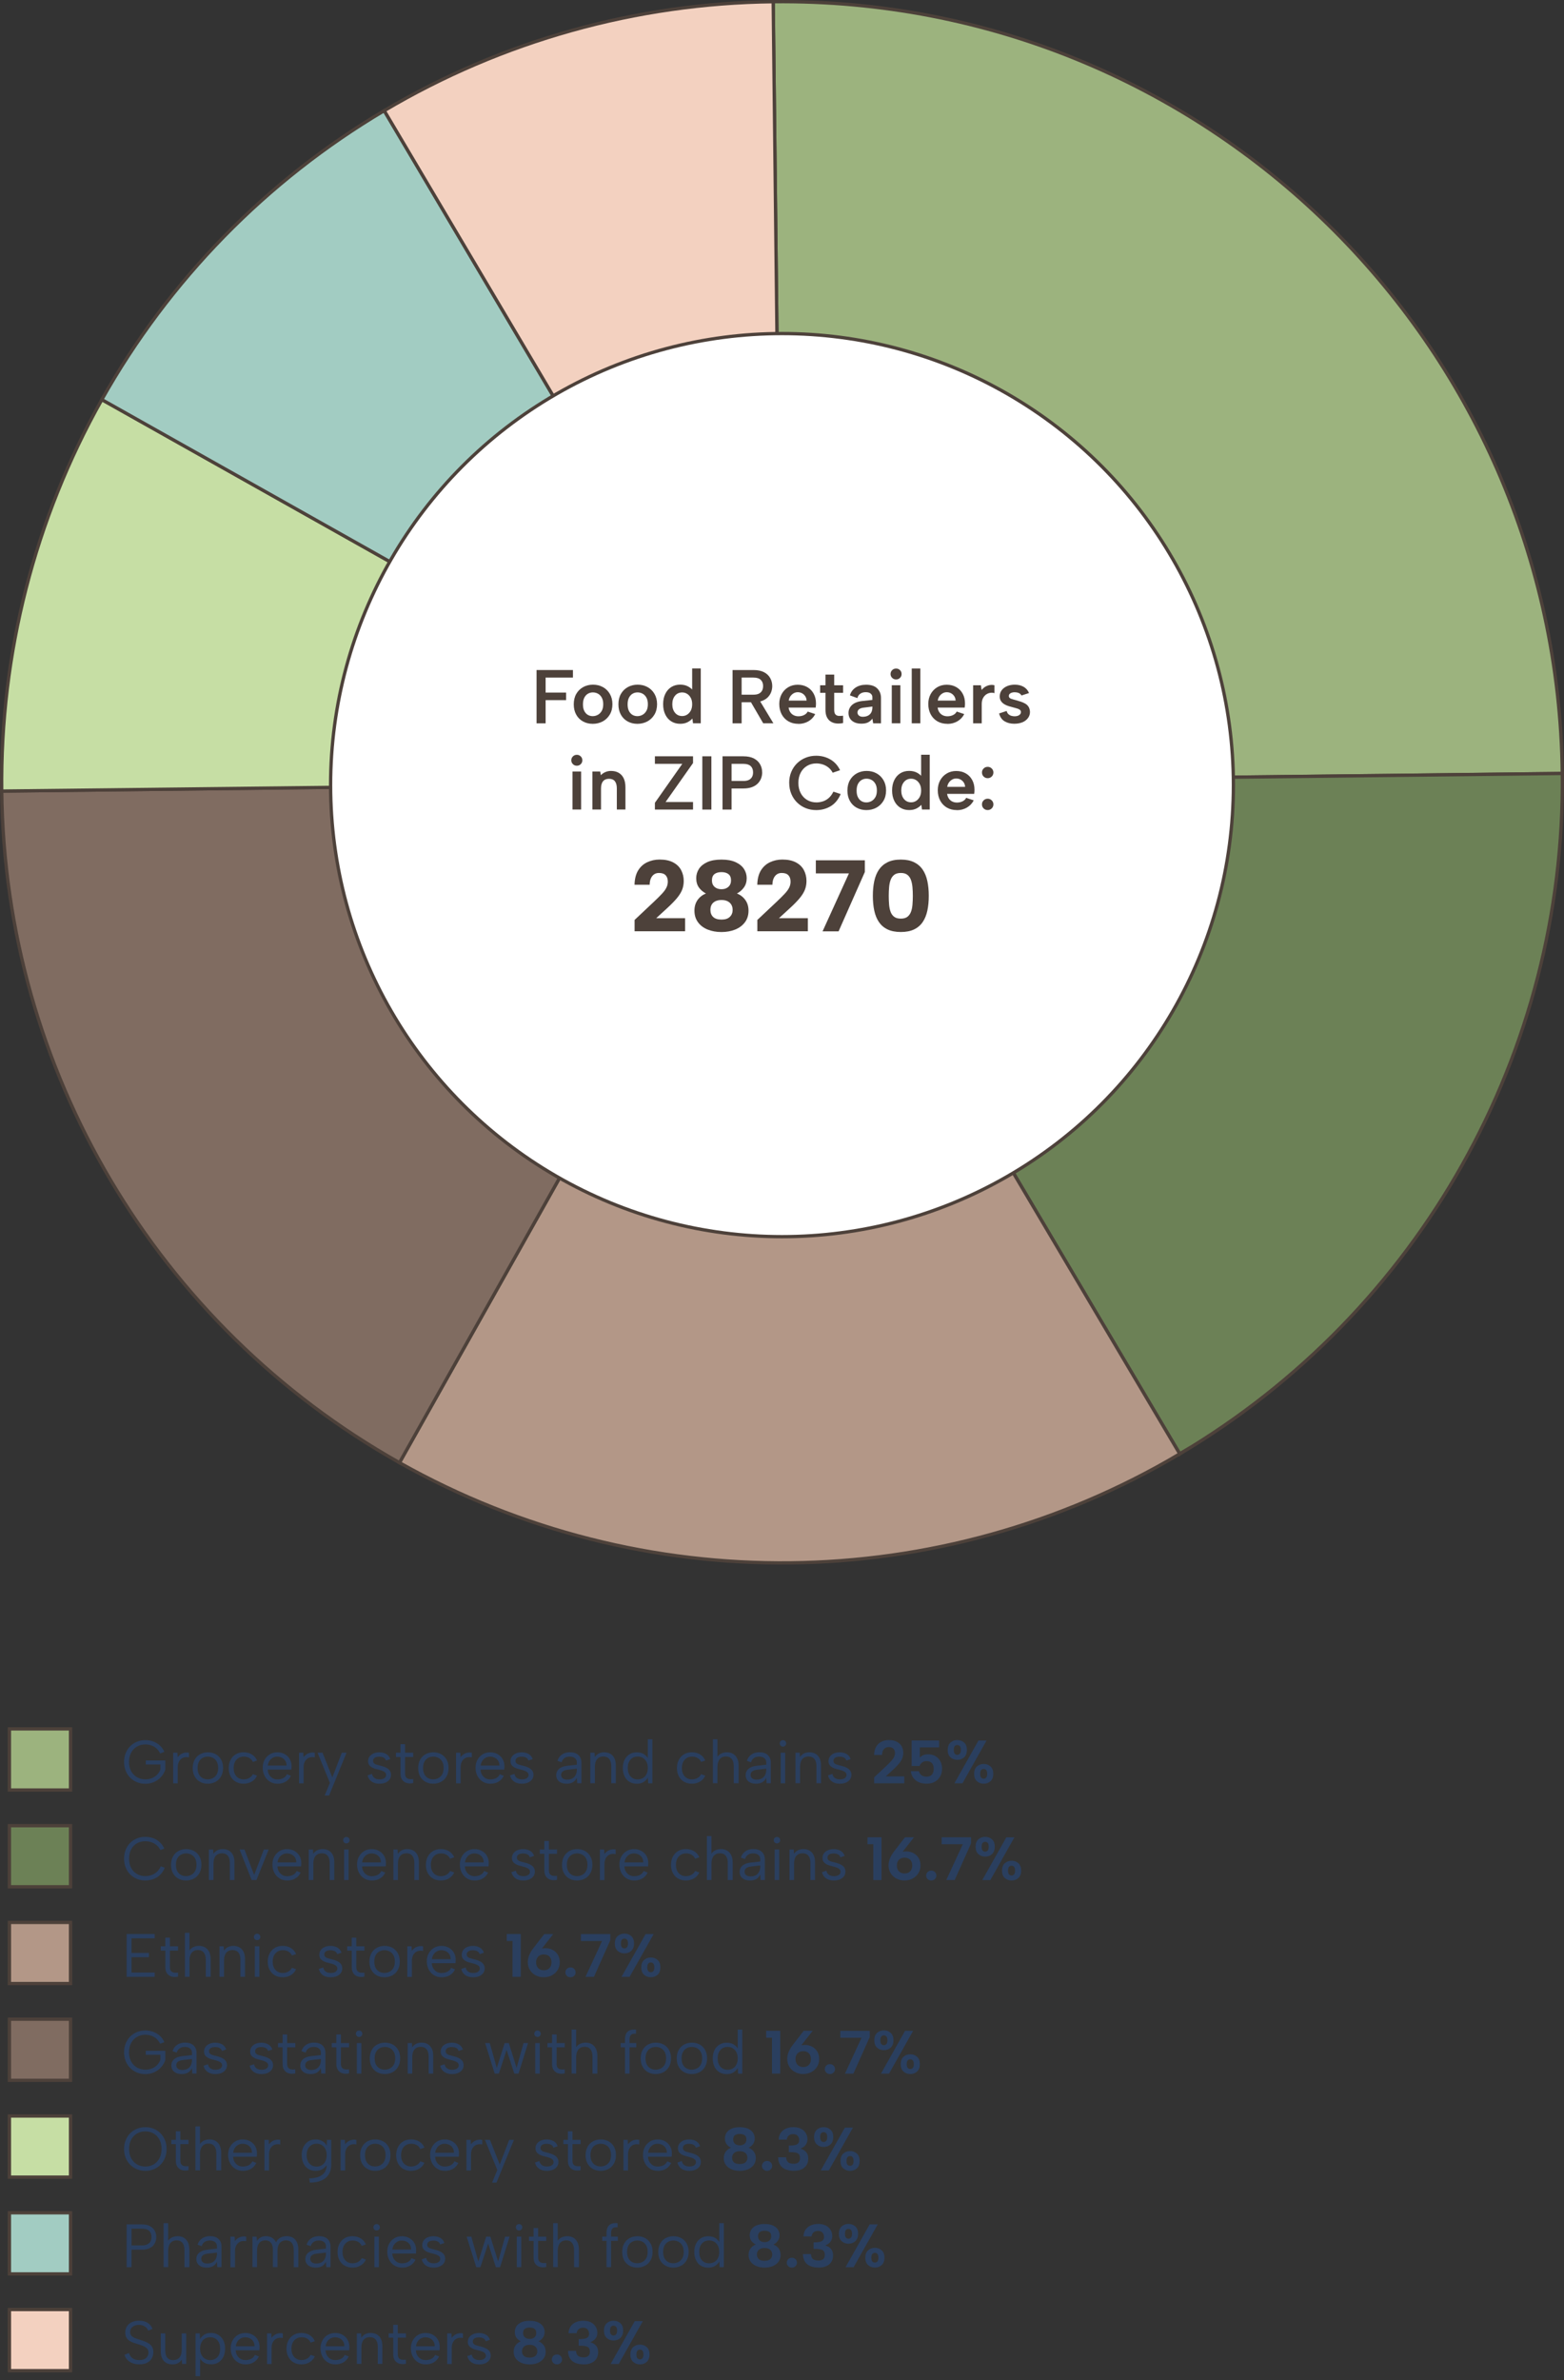 <?xml version="1.0" encoding="UTF-8"?><svg id="Layer_2" xmlns="http://www.w3.org/2000/svg" viewBox="0 0 474.6 721.99"><rect x="0" y="0" width="474.6" height="721.99" fill="#333333" stroke="none"/><defs><style>.cls-1{fill:#806c61;}.cls-1,.cls-2,.cls-3,.cls-4,.cls-5,.cls-6,.cls-7,.cls-8{stroke:#4d413a;stroke-miterlimit:10;}.cls-2{fill:#a2ccc2;}.cls-3{fill:#fff;}.cls-4{fill:#b39787;}.cls-5{fill:#c6dea4;}.cls-6{fill:#9cb37e;}.cls-7{fill:#6c8156;}.cls-8{fill:#f3d1c0;}.cls-9{isolation:isolate;}.cls-10{fill:#4d413a;}.cls-10,.cls-11{stroke-width:0px;}.cls-11{fill:#2a3f5f;}</style></defs><g id="Layer_1-2"><path class="cls-6" d="m234.63.52c130.77-1.47,237.98,103.34,239.45,234.12l-236.78,2.67L234.63.52Z"/><path class="cls-7" d="m474.09,234.63c.95,84.6-43.3,163.27-116.08,206.4l-120.7-203.73,236.78-2.67Z"/><path class="cls-4" d="m358,441.03c-72.78,43.12-163.05,44.14-236.78,2.67l116.08-206.4,120.7,203.73Z"/><path class="cls-1" d="m121.22,443.7C47.48,402.22,1.47,324.56.52,239.97l236.78-2.67-116.08,206.4Z"/><path class="cls-5" d="m.52,239.97c-.47-41.56,10.01-82.52,30.39-118.75l206.4,116.08L.52,239.97Z"/><path class="cls-2" d="m30.9,121.22c20.38-36.23,49.93-66.46,85.69-87.65l120.7,203.73L30.9,121.22Z"/><path class="cls-8" d="m116.6,33.57C152.36,12.38,193.07.98,234.63.52l2.67,236.78L116.6,33.57Z"/><circle class="cls-3" cx="237.3" cy="238.16" r="136.98"/><g class="cls-9"><path class="cls-10" d="m162.82,203.25h11.04v2.29h-8.29v4.55h6.21v2.29h-6.21v7.04h-2.75v-16.16Z"/><path class="cls-10" d="m179.88,219.57c-1.11,0-2.1-.24-2.98-.73-.88-.48-1.56-1.17-2.05-2.06-.49-.88-.74-1.93-.74-3.13s.25-2.27.76-3.16c.51-.89,1.21-1.58,2.1-2.07s1.89-.73,2.98-.73,2.1.24,2.99.73c.88.48,1.59,1.17,2.11,2.06s.79,1.93.79,3.13-.27,2.27-.8,3.16-1.25,1.58-2.15,2.07c-.9.48-1.91.73-3.01.73Zm-.02-2.33c.54,0,1.05-.13,1.54-.39.48-.26.88-.66,1.19-1.19.31-.53.46-1.21.46-2.04s-.15-1.47-.44-2c-.29-.53-.68-.93-1.15-1.19-.48-.26-.99-.39-1.55-.39s-1.04.13-1.49.39c-.45.26-.82.66-1.1,1.19-.28.53-.42,1.21-.42,2.04s.13,1.47.4,2c.27.53.63.93,1.07,1.19.45.26.94.39,1.48.39Z"/><path class="cls-10" d="m193.43,219.57c-1.11,0-2.1-.24-2.98-.73-.88-.48-1.56-1.17-2.05-2.06-.49-.88-.74-1.93-.74-3.13s.25-2.27.76-3.16c.51-.89,1.21-1.58,2.1-2.07s1.89-.73,2.98-.73,2.1.24,2.99.73c.88.48,1.59,1.17,2.11,2.06s.79,1.93.79,3.13-.27,2.27-.8,3.16-1.25,1.58-2.15,2.07c-.9.48-1.91.73-3.01.73Zm-.02-2.33c.54,0,1.05-.13,1.54-.39.48-.26.88-.66,1.19-1.19.31-.53.46-1.21.46-2.04s-.15-1.47-.44-2c-.29-.53-.68-.93-1.15-1.19-.48-.26-.99-.39-1.55-.39s-1.04.13-1.49.39c-.45.26-.82.66-1.1,1.19-.28.53-.42,1.21-.42,2.04s.13,1.47.4,2c.27.53.63.93,1.07,1.19.45.26.94.39,1.48.39Z"/><path class="cls-10" d="m210.34,209.57l-.3.07v-6.86h2.61v16.62h-2.36l-.18-1.43c-.4.45-.91.82-1.52,1.13s-1.35.46-2.19.46c-1.03,0-1.94-.25-2.71-.74-.78-.49-1.38-1.19-1.81-2.08-.43-.89-.65-1.93-.65-3.12s.21-2.22.65-3.12c.43-.89,1.03-1.59,1.81-2.08.78-.49,1.68-.74,2.71-.74.91,0,1.7.18,2.38.54.68.36,1.2.8,1.57,1.33Zm-6.33,4.06c0,1.06.28,1.92.83,2.59.55.66,1.28.99,2.17.99.54,0,1.04-.14,1.49-.42.45-.28.82-.68,1.11-1.21.28-.53.43-1.18.43-1.95s-.14-1.42-.43-1.95c-.29-.53-.66-.94-1.11-1.21-.45-.28-.95-.42-1.49-.42-.89,0-1.62.33-2.17.99-.55.66-.83,1.52-.83,2.59Z"/><path class="cls-10" d="m228.64,203.25c1.29,0,2.36.22,3.2.66.84.44,1.47,1.03,1.88,1.78.42.75.62,1.56.62,2.44,0,.58-.1,1.16-.3,1.73-.2.57-.52,1.1-.97,1.58s-1.04.87-1.77,1.15c-.73.28-1.62.43-2.67.43h-3.58v6.4h-2.75v-16.16h6.33Zm2.93,4.87c0-.8-.24-1.43-.72-1.89-.48-.46-1.22-.69-2.22-.69h-3.58v5.19h3.58c.68,0,1.23-.1,1.65-.31.42-.21.74-.51.96-.9s.32-.86.32-1.4Zm-1.29,3.99l4.41,7.3h-3.09l-4.25-7.3h2.93Z"/><path class="cls-10" d="m242.27,219.57c-1.15,0-2.17-.25-3.04-.76-.87-.51-1.55-1.22-2.03-2.12-.48-.91-.73-1.95-.73-3.14,0-1.12.24-2.12.72-3,.48-.88,1.14-1.57,1.99-2.08.85-.51,1.81-.76,2.89-.76s2.05.24,2.89.72,1.48,1.14,1.95,2c.47.85.7,1.84.7,2.97,0,.18,0,.38-.02.59-.02.21-.04.43-.07.66h-8.22c.08.54.25,1,.52,1.4s.61.7,1.03.91.89.32,1.43.32c.65,0,1.23-.13,1.74-.39s.87-.61,1.07-1.04l2.29.76c-.46.92-1.15,1.65-2.05,2.18-.91.53-1.92.8-3.05.8Zm2.49-7.06c-.02-.48-.15-.91-.39-1.29-.25-.38-.57-.69-.97-.91-.4-.22-.85-.33-1.34-.33-.43,0-.84.11-1.22.32-.38.22-.71.51-.98.89-.27.38-.44.82-.52,1.33h5.43Z"/><path class="cls-10" d="m250.49,207.87v-3.23h2.65v3.23h2.7v2.29h-2.7v5.13c0,.69.13,1.17.39,1.44.26.27.6.42,1.03.44.42.02.85,0,1.28-.06v2.22c-.66.14-1.31.18-1.95.13s-1.21-.23-1.72-.53c-.51-.3-.92-.74-1.22-1.33-.31-.58-.46-1.35-.46-2.31v-5.13h-1.62v-2.29h1.62Z"/><path class="cls-10" d="m264.96,219.41l-.23-1.41c-.37.49-.81.87-1.32,1.13s-1.19.39-2.03.39c-.8,0-1.49-.13-2.08-.4-.58-.27-1.04-.65-1.35-1.13s-.47-1.05-.47-1.7c0-.97.36-1.78,1.07-2.44.72-.65,1.77-1.06,3.15-1.21l3.02-.32v-.9c0-.37-.16-.7-.49-1-.32-.3-.84-.45-1.55-.45-.62,0-1.15.15-1.6.45-.45.3-.76.75-.91,1.35l-2.26-.83c.29-1.02.87-1.81,1.74-2.38.87-.57,1.93-.85,3.17-.85,1.51,0,2.64.38,3.39,1.13.75.75,1.13,1.72,1.13,2.89v7.69h-2.4Zm-.23-5.08l-2.77.35c-.58.08-1.02.24-1.32.5-.29.25-.44.57-.44.96,0,.35.14.66.43.91.29.25.67.38,1.17.38.63,0,1.17-.12,1.61-.35.44-.23.77-.56.99-.99.22-.43.33-.96.33-1.59v-.16Z"/><path class="cls-10" d="m271.93,206.11c-.48,0-.88-.16-1.2-.48-.32-.32-.49-.71-.49-1.15,0-.48.16-.88.49-1.2.32-.32.72-.48,1.2-.48s.85.16,1.18.48.48.72.48,1.2c0,.45-.16.83-.48,1.15s-.72.48-1.18.48Zm-1.32,1.75h2.61v11.54h-2.61v-11.54Z"/><path class="cls-10" d="m276.67,202.79h2.61v16.62h-2.61v-16.62Z"/><path class="cls-10" d="m287.49,219.57c-1.15,0-2.17-.25-3.04-.76-.87-.51-1.55-1.22-2.03-2.12-.48-.91-.73-1.95-.73-3.14,0-1.12.24-2.12.72-3,.48-.88,1.14-1.57,1.99-2.08.85-.51,1.81-.76,2.89-.76s2.05.24,2.89.72,1.48,1.14,1.95,2c.47.85.7,1.84.7,2.97,0,.18,0,.38-.02.59-.02.21-.04.43-.07.66h-8.22c.08.54.25,1,.52,1.4s.61.7,1.03.91.89.32,1.43.32c.65,0,1.23-.13,1.74-.39s.87-.61,1.07-1.04l2.29.76c-.46.92-1.15,1.65-2.05,2.18-.91.53-1.92.8-3.05.8Zm2.49-7.06c-.02-.48-.15-.91-.39-1.29-.25-.38-.57-.69-.97-.91-.4-.22-.85-.33-1.34-.33-.43,0-.84.11-1.22.32-.38.22-.71.51-.98.89-.27.38-.44.82-.52,1.33h5.43Z"/><path class="cls-10" d="m295.3,207.87h2.36l.21,1.43c.31-.38.67-.7,1.08-.96.42-.25.87-.43,1.35-.52.48-.09.97-.08,1.47.05v2.4c-.4-.14-.83-.17-1.28-.1-.45.07-.87.24-1.26.51-.38.27-.7.65-.95,1.13s-.37,1.08-.37,1.79v5.82h-2.61v-11.54Z"/><path class="cls-10" d="m305.48,215.69c.11.43.3.76.57.99.27.23.57.39.89.47s.63.13.92.13c.6,0,1.07-.12,1.42-.36.35-.24.52-.54.52-.91,0-.31-.12-.55-.35-.72-.23-.17-.53-.3-.89-.4-.36-.1-.73-.2-1.12-.31-.42-.11-.86-.23-1.33-.37s-.91-.33-1.33-.58c-.42-.25-.75-.56-1.02-.95-.26-.38-.39-.86-.39-1.43,0-.72.2-1.35.6-1.88.4-.53.95-.94,1.64-1.24.69-.29,1.47-.44,2.33-.44,1.03,0,1.92.22,2.68.65.75.43,1.3,1.06,1.64,1.89l-2.29.74c-.11-.22-.26-.4-.47-.55-.21-.15-.45-.27-.74-.33s-.57-.1-.87-.1c-.49,0-.91.1-1.25.3s-.51.48-.51.85c0,.19.06.35.17.48.12.14.27.25.47.33s.44.16.72.23c.28.07.57.15.88.24.49.14.98.29,1.47.45.49.16.93.37,1.34.61.41.25.73.57.97.97.24.4.37.91.4,1.52,0,.66-.19,1.27-.58,1.81s-.93.98-1.65,1.29c-.72.31-1.57.47-2.55.47-1.14,0-2.12-.25-2.93-.74-.82-.49-1.37-1.29-1.66-2.38l2.29-.76Z"/><path class="cls-10" d="m175.05,232.28c-.48,0-.88-.16-1.2-.48-.32-.32-.49-.71-.49-1.15,0-.48.16-.88.49-1.2.32-.32.72-.48,1.2-.48s.85.16,1.18.48.48.72.48,1.2c0,.45-.16.83-.48,1.15s-.72.48-1.18.48Zm-1.32,1.75h2.61v11.54h-2.61v-11.54Z"/><path class="cls-10" d="m179.78,234.03h2.36l.18,1.13c.38-.4.84-.72,1.37-.95.53-.23,1.1-.35,1.72-.35.91,0,1.69.19,2.34.57.65.38,1.16.93,1.51,1.66.35.73.53,1.64.53,2.74v6.74h-2.61v-6.4c0-.97-.2-1.7-.59-2.19-.39-.49-.98-.74-1.77-.74s-1.41.25-1.82.75c-.42.5-.62,1.24-.62,2.21v6.37h-2.61v-11.54Z"/><path class="cls-10" d="m210.3,231.47l-8.33,11.82h8.33v2.29h-11.57v-2.05l8.31-11.82h-8.31v-2.29h11.57v2.05Z"/><path class="cls-10" d="m213.12,229.42h2.75v16.16h-2.75v-16.16Z"/><path class="cls-10" d="m231.29,234.29c0,.58-.1,1.16-.3,1.73-.2.57-.52,1.1-.97,1.58s-1.04.87-1.77,1.15c-.73.28-1.62.43-2.67.43h-3.58v6.4h-2.75v-16.16h6.33c1.29,0,2.36.22,3.2.66.84.44,1.47,1.03,1.88,1.78.42.75.62,1.56.62,2.44Zm-5.7,2.61c.68,0,1.23-.1,1.65-.31.42-.21.74-.51.96-.9s.32-.86.32-1.4c0-.82-.24-1.45-.72-1.9-.48-.45-1.22-.68-2.22-.68h-3.58v5.19h3.58Z"/><path class="cls-10" d="m239.48,237.5c0-1.22.21-2.33.63-3.34.42-1.01,1.01-1.88,1.75-2.61.75-.73,1.62-1.3,2.61-1.7.99-.4,2.06-.6,3.2-.6,1.58,0,3.02.38,4.31,1.13,1.29.75,2.27,1.84,2.94,3.26l-2.24.76c-.35-.68-.81-1.22-1.36-1.64-.55-.42-1.14-.72-1.75-.9-.62-.18-1.22-.28-1.82-.28-1.05,0-1.99.24-2.82.73s-1.48,1.17-1.95,2.06c-.47.89-.71,1.93-.71,3.13s.24,2.22.71,3.1c.47.89,1.12,1.57,1.95,2.07.83.49,1.77.74,2.82.74.62,0,1.24-.1,1.88-.29.64-.19,1.25-.53,1.82-1.02s1.06-1.14,1.44-1.95l2.22.72c-.71,1.66-1.72,2.89-3.02,3.68-1.31.79-2.78,1.19-4.41,1.19-1.14,0-2.21-.2-3.2-.6-.99-.4-1.86-.97-2.61-1.71-.75-.74-1.33-1.61-1.75-2.62-.42-1.01-.63-2.11-.63-3.31Z"/><path class="cls-10" d="m262.92,245.74c-1.11,0-2.1-.24-2.98-.73-.88-.48-1.56-1.17-2.05-2.06-.49-.88-.74-1.93-.74-3.13s.25-2.27.76-3.16c.51-.89,1.21-1.58,2.1-2.07s1.89-.73,2.98-.73,2.1.24,2.99.73c.88.48,1.59,1.17,2.11,2.06s.79,1.93.79,3.13-.27,2.27-.8,3.16-1.25,1.58-2.15,2.07c-.9.48-1.91.73-3.01.73Zm-.02-2.33c.54,0,1.05-.13,1.54-.39.48-.26.88-.66,1.19-1.19.31-.53.46-1.21.46-2.04s-.15-1.47-.44-2c-.29-.53-.68-.93-1.15-1.19-.48-.26-.99-.39-1.55-.39s-1.04.13-1.49.39c-.45.26-.82.66-1.1,1.19-.28.53-.42,1.21-.42,2.04s.13,1.47.4,2c.27.53.63.93,1.07,1.19.45.26.94.39,1.48.39Z"/><path class="cls-10" d="m279.82,235.74l-.3.07v-6.86h2.61v16.62h-2.36l-.18-1.43c-.4.45-.91.82-1.52,1.13s-1.35.46-2.19.46c-1.03,0-1.94-.25-2.71-.74-.78-.49-1.38-1.19-1.81-2.08-.43-.89-.65-1.93-.65-3.12s.21-2.22.65-3.12c.43-.89,1.03-1.59,1.81-2.08.78-.49,1.68-.74,2.71-.74.91,0,1.7.18,2.38.54.68.36,1.2.8,1.57,1.33Zm-6.33,4.06c0,1.06.28,1.92.83,2.59.55.66,1.28.99,2.17.99.54,0,1.04-.14,1.49-.42.45-.28.82-.68,1.11-1.21.28-.53.43-1.18.43-1.95s-.14-1.42-.43-1.95c-.29-.53-.66-.94-1.11-1.21-.45-.28-.95-.42-1.49-.42-.89,0-1.62.33-2.17.99-.55.66-.83,1.52-.83,2.59Z"/><path class="cls-10" d="m290.37,245.74c-1.15,0-2.17-.25-3.04-.76-.87-.51-1.55-1.22-2.03-2.12-.48-.91-.73-1.95-.73-3.14,0-1.12.24-2.12.72-3,.48-.88,1.14-1.57,1.99-2.08.85-.51,1.81-.76,2.89-.76s2.05.24,2.89.72,1.48,1.14,1.95,2c.47.85.7,1.84.7,2.97,0,.18,0,.38-.02.59-.02.21-.04.43-.07.66h-8.22c.08.54.25,1,.52,1.4s.61.7,1.03.91.89.32,1.43.32c.65,0,1.23-.13,1.74-.39s.87-.61,1.07-1.04l2.29.76c-.46.92-1.15,1.65-2.05,2.18-.91.53-1.92.8-3.05.8Zm2.49-7.06c-.02-.48-.15-.91-.39-1.29-.25-.38-.57-.69-.97-.91-.4-.22-.85-.33-1.34-.33-.43,0-.84.11-1.22.32-.38.22-.71.51-.98.89-.27.38-.44.82-.52,1.33h5.43Z"/><path class="cls-10" d="m299.72,236.06c-.49,0-.9-.17-1.24-.5-.33-.33-.5-.74-.5-1.23s.17-.88.5-1.21c.33-.33.74-.5,1.24-.5s.88.17,1.22.5c.34.33.51.74.51,1.21s-.17.9-.51,1.23c-.34.33-.75.5-1.22.5Zm0,9.67c-.49,0-.9-.17-1.24-.5-.33-.33-.5-.74-.5-1.23s.17-.88.5-1.21c.33-.33.74-.5,1.24-.5s.88.17,1.22.5c.34.33.51.74.51,1.21s-.17.9-.51,1.23c-.34.33-.75.5-1.22.5Z"/><path class="cls-10" d="m192.59,279.04l5.82-5.48c1.07-1.01,1.91-1.84,2.52-2.51.62-.67,1.06-1.28,1.32-1.85.27-.56.4-1.15.4-1.77,0-.8-.21-1.44-.65-1.91-.43-.47-1.11-.71-2.03-.71-.58,0-1.07.14-1.48.42-.41.28-.73.68-.97,1.2-.24.52-.36,1.17-.38,1.95h-4.59c.04-1.76.41-3.21,1.09-4.33.69-1.12,1.61-1.95,2.75-2.49,1.15-.54,2.4-.82,3.76-.82,1.66,0,3.04.29,4.12.86,1.09.57,1.89,1.35,2.42,2.34.52.99.79,2.08.79,3.29,0,.92-.15,1.79-.45,2.59-.3.8-.81,1.64-1.52,2.52-.72.88-1.72,1.92-3.02,3.11l-3.36,3.08h8.77v3.97h-15.33v-3.48Z"/><path class="cls-10" d="m214.23,271.04c-.88-.45-1.6-1.06-2.14-1.82-.54-.76-.82-1.7-.82-2.83,0-1.03.28-1.96.83-2.82.55-.85,1.39-1.53,2.52-2.05,1.13-.51,2.57-.77,4.31-.77s3.16.26,4.29.78c1.14.52,1.99,1.21,2.54,2.06.55.85.83,1.78.83,2.79,0,1.11-.28,2.05-.85,2.83-.56.78-1.27,1.39-2.11,1.82,1.09.45,1.94,1.12,2.57,2.02.63.89.94,1.96.94,3.19,0,1.38-.36,2.55-1.09,3.52-.73.98-1.71,1.71-2.96,2.22-1.24.5-2.63.75-4.17.75s-2.93-.25-4.17-.75c-1.24-.5-2.22-1.24-2.94-2.22-.72-.97-1.08-2.15-1.08-3.52,0-1.23.31-2.29.92-3.19.62-.89,1.47-1.56,2.56-2.02Zm4.71,1.97c-.7,0-1.3.12-1.8.35-.5.24-.89.57-1.16,1.02-.27.44-.4.99-.4,1.65,0,.88.27,1.59.82,2.12s1.39.8,2.54.8,1.95-.27,2.52-.82c.58-.54.86-1.25.86-2.11,0-.64-.14-1.18-.42-1.63-.28-.45-.67-.79-1.17-1.03-.5-.24-1.1-.35-1.8-.35Zm2.89-5.94c0-.88-.26-1.52-.79-1.92-.52-.4-1.23-.6-2.11-.6s-1.61.2-2.12.6c-.51.4-.77,1.04-.77,1.92,0,.82.26,1.47.79,1.95.52.48,1.23.72,2.11.72s1.56-.24,2.09-.72c.53-.48.8-1.13.8-1.95Z"/><path class="cls-10" d="m229.84,279.04l5.82-5.48c1.07-1.01,1.91-1.84,2.52-2.51.62-.67,1.06-1.28,1.32-1.85.27-.56.4-1.15.4-1.77,0-.8-.21-1.44-.65-1.91-.43-.47-1.11-.71-2.03-.71-.58,0-1.07.14-1.48.42-.41.28-.73.68-.97,1.2-.24.52-.36,1.17-.38,1.95h-4.59c.04-1.76.41-3.21,1.09-4.33.69-1.12,1.61-1.95,2.75-2.49,1.15-.54,2.4-.82,3.76-.82,1.66,0,3.04.29,4.12.86,1.09.57,1.89,1.35,2.42,2.34.52.99.79,2.08.79,3.29,0,.92-.15,1.79-.45,2.59-.3.8-.81,1.64-1.52,2.52-.72.88-1.72,1.92-3.02,3.11l-3.36,3.08h8.77v3.97h-15.33v-3.48Z"/><path class="cls-10" d="m262.44,260.97v3.54l-7.97,18.01h-4.86l8-17.58h-10.04v-3.97h14.87Z"/><path class="cls-10" d="m264.87,271.74c0-1.62.14-3.11.43-4.46.29-1.35.76-2.51,1.42-3.48.66-.96,1.53-1.71,2.62-2.25s2.43-.8,4.03-.8,2.91.27,4,.8,1.96,1.28,2.62,2.25c.66.96,1.13,2.12,1.42,3.48s.43,2.84.43,4.46-.14,3.14-.43,4.49-.76,2.51-1.42,3.48c-.66.96-1.53,1.71-2.62,2.23-1.09.52-2.42.78-4,.78s-2.95-.26-4.03-.78c-1.09-.52-1.96-1.27-2.62-2.23-.66-.96-1.13-2.12-1.42-3.48-.29-1.35-.43-2.85-.43-4.49Zm12.13,0c0-.9-.04-1.77-.11-2.6-.07-.83-.23-1.57-.46-2.22-.24-.65-.59-1.16-1.08-1.54-.48-.38-1.14-.57-1.99-.57s-1.53.19-2.02.57c-.48.38-.84.89-1.08,1.54-.24.65-.39,1.39-.46,2.22-.07.83-.11,1.7-.11,2.6,0,.96.04,1.86.11,2.69.07.83.23,1.56.46,2.19.24.63.59,1.12,1.08,1.49.48.37,1.15.55,2.02.55s1.5-.18,1.99-.55c.48-.37.84-.87,1.08-1.49.24-.63.39-1.35.46-2.19.07-.83.11-1.73.11-2.69Z"/></g><path class="cls-11" d="m48.59,531.87c-.47-.93-1.09-1.61-1.87-2.05-.78-.44-1.64-.66-2.6-.66s-1.79.22-2.54.65c-.75.43-1.35,1.04-1.78,1.84s-.65,1.73-.65,2.82.22,2.01.65,2.8c.43.79,1.03,1.4,1.78,1.84.75.43,1.6.65,2.54.65.7,0,1.36-.12,1.96-.36.61-.24,1.13-.59,1.58-1.04s.79-.99,1.02-1.62v-1.5h-4.45v-1.21h5.95v2.78c-.28.83-.72,1.56-1.3,2.21s-1.28,1.15-2.09,1.52c-.82.37-1.71.56-2.67.56s-1.76-.16-2.55-.48-1.47-.78-2.06-1.36c-.59-.59-1.04-1.29-1.37-2.1-.33-.81-.49-1.7-.49-2.68s.16-1.87.49-2.68c.33-.81.78-1.51,1.37-2.1.59-.59,1.27-1.04,2.06-1.36.79-.32,1.63-.48,2.55-.48.85,0,1.65.14,2.4.42.75.28,1.41.68,1.99,1.21s1.04,1.17,1.37,1.92l-1.3.48Z"/><path class="cls-11" d="m52.56,531.68h1.28l.07,1.35c.25-.33.55-.62.9-.85s.74-.4,1.17-.49c.43-.09.88-.1,1.36,0v1.39c-.52-.1-.99-.1-1.4,0-.41.1-.77.28-1.07.56s-.53.61-.69,1.03c-.16.41-.24.89-.24,1.44v4.86h-1.39v-9.27Z"/><path class="cls-11" d="m63.05,541.08c-.88,0-1.66-.19-2.35-.57-.69-.38-1.24-.93-1.63-1.64-.4-.71-.59-1.55-.59-2.53s.2-1.84.6-2.56c.4-.72.95-1.27,1.65-1.65.7-.38,1.49-.57,2.36-.57s1.67.19,2.36.57c.7.38,1.25.93,1.65,1.64.4.71.6,1.55.6,2.53s-.2,1.84-.61,2.56c-.41.72-.96,1.27-1.67,1.65-.7.38-1.5.57-2.37.57Zm-.02-1.32c.54,0,1.06-.12,1.54-.36.48-.24.87-.62,1.18-1.13.3-.51.45-1.17.45-1.96s-.15-1.46-.45-1.97-.68-.88-1.16-1.12c-.48-.24-.99-.36-1.53-.36s-1.05.12-1.52.36c-.47.24-.85.62-1.14,1.13-.29.51-.44,1.17-.44,1.96s.14,1.46.43,1.97.66.88,1.12,1.12c.46.24.97.36,1.51.36Z"/><path class="cls-11" d="m73.93,541.08c-.9,0-1.69-.2-2.37-.59s-1.21-.95-1.59-1.66c-.38-.71-.57-1.54-.57-2.48s.19-1.79.57-2.51.91-1.29,1.59-1.69c.68-.4,1.47-.6,2.37-.6.95,0,1.79.22,2.5.66s1.24,1.05,1.56,1.83l-1.28.44c-.19-.49-.52-.89-1.01-1.18-.49-.29-1.05-.44-1.7-.44s-1.18.14-1.64.43c-.46.28-.82.69-1.08,1.21-.25.52-.38,1.13-.38,1.84,0,1.04.28,1.87.83,2.49.56.62,1.3.94,2.22.94.63,0,1.19-.14,1.69-.43.49-.28.86-.67,1.09-1.15l1.26.44c-.33.77-.86,1.37-1.58,1.8s-1.55.65-2.5.65Z"/><path class="cls-11" d="m84.19,541.08c-.87,0-1.63-.21-2.31-.63s-1.2-1-1.58-1.72c-.38-.73-.58-1.56-.58-2.5s.19-1.71.58-2.41c.38-.7.91-1.26,1.58-1.66.67-.4,1.43-.6,2.28-.6s1.59.19,2.25.56c.66.37,1.18.88,1.55,1.54.37.66.54,1.4.52,2.24,0,.14,0,.28-.02.43-.01.15-.03.31-.04.48h-7.18c.02.58.17,1.09.43,1.54.26.44.6.79,1.03,1.05.43.25.91.38,1.46.38.72,0,1.33-.14,1.83-.41.5-.27.86-.66,1.08-1.17l1.21.48c-.37.78-.91,1.38-1.61,1.79-.7.41-1.53.62-2.47.62Zm2.76-5.49c.01-.53-.1-1-.34-1.41s-.58-.73-1.01-.96c-.43-.23-.93-.35-1.5-.35-.49,0-.95.12-1.35.35-.41.24-.75.56-1.01.97s-.42.88-.47,1.4h5.69Z"/><path class="cls-11" d="m90.75,531.68h1.28l.07,1.35c.25-.33.55-.62.9-.85s.74-.4,1.17-.49c.43-.09.88-.1,1.36,0v1.39c-.52-.1-.99-.1-1.4,0-.41.1-.77.28-1.07.56s-.53.61-.69,1.03c-.16.41-.24.89-.24,1.44v4.86h-1.39v-9.27Z"/><path class="cls-11" d="m103.71,531.68h1.45l-5.3,12.98h-1.33l1.58-3.84-3.75-9.14h1.52l2.97,7.49,2.87-7.49Z"/><path class="cls-11" d="m112.89,538.11c.07.37.21.68.41.92.2.24.45.42.77.55s.68.19,1.1.19c.65,0,1.15-.13,1.49-.38.34-.25.51-.57.51-.95,0-.32-.1-.58-.31-.78s-.47-.36-.81-.49c-.33-.13-.7-.24-1.11-.34-.32-.07-.67-.16-1.04-.27-.37-.1-.72-.25-1.06-.44-.33-.19-.61-.43-.82-.72-.21-.3-.32-.69-.32-1.17,0-.53.15-1,.44-1.4.29-.4.69-.71,1.21-.94.51-.22,1.1-.33,1.77-.33.77,0,1.45.17,2.05.5.6.33,1.02.85,1.25,1.56l-1.3.44c-.09-.32-.24-.57-.47-.74-.23-.17-.48-.29-.76-.35-.28-.06-.55-.09-.83-.09-.56,0-1,.11-1.34.32-.34.22-.51.54-.51.97,0,.23.06.43.17.58.11.15.27.28.46.38s.43.18.7.25c.27.07.57.15.89.23.36.09.72.19,1.09.32.37.13.72.3,1.04.5.32.2.58.46.79.78.2.32.31.71.31,1.18,0,.54-.15,1.02-.45,1.42-.3.4-.71.71-1.23.94-.53.22-1.13.33-1.83.33-.95,0-1.74-.21-2.36-.64-.62-.43-1.04-1.05-1.25-1.88l1.33-.45Z"/><path class="cls-11" d="m121.53,531.68v-2.6h1.39v2.6h2.47v1.3h-2.47v4.99c0,.57.12.98.36,1.24.24.26.55.41.93.46s.77.05,1.18,0v1.21c-.48.11-.96.14-1.42.09-.46-.05-.88-.19-1.24-.42-.36-.23-.66-.55-.87-.97-.22-.42-.32-.96-.32-1.61v-4.99h-1.39v-1.3h1.39Z"/><path class="cls-11" d="m131.47,541.08c-.88,0-1.66-.19-2.35-.57-.69-.38-1.24-.93-1.63-1.64-.4-.71-.59-1.55-.59-2.53s.2-1.84.6-2.56c.4-.72.95-1.27,1.65-1.65.7-.38,1.49-.57,2.36-.57s1.67.19,2.36.57c.7.38,1.25.93,1.65,1.64.4.71.6,1.55.6,2.53s-.2,1.84-.61,2.56c-.41.72-.96,1.27-1.67,1.65-.7.38-1.5.57-2.37.57Zm-.02-1.32c.54,0,1.06-.12,1.54-.36.48-.24.87-.62,1.18-1.13.3-.51.45-1.17.45-1.96s-.15-1.46-.45-1.97-.68-.88-1.16-1.12c-.48-.24-.99-.36-1.53-.36s-1.05.12-1.52.36c-.47.24-.85.62-1.14,1.13-.29.51-.44,1.17-.44,1.96s.14,1.46.43,1.97.66.88,1.12,1.12c.46.24.97.36,1.51.36Z"/><path class="cls-11" d="m138.4,531.68h1.28l.07,1.35c.25-.33.55-.62.9-.85s.74-.4,1.17-.49c.43-.09.88-.1,1.36,0v1.39c-.52-.1-.99-.1-1.4,0-.41.1-.77.28-1.07.56s-.53.61-.69,1.03c-.16.41-.24.89-.24,1.44v4.86h-1.39v-9.27Z"/><path class="cls-11" d="m148.78,541.08c-.87,0-1.63-.21-2.31-.63s-1.2-1-1.58-1.72c-.38-.73-.58-1.56-.58-2.5s.19-1.71.58-2.41c.38-.7.91-1.26,1.58-1.66.67-.4,1.43-.6,2.28-.6s1.59.19,2.25.56c.66.37,1.18.88,1.55,1.54.37.66.54,1.4.52,2.24,0,.14,0,.28-.02.43-.01.15-.03.31-.04.48h-7.18c.02.58.17,1.09.43,1.54.26.44.6.79,1.03,1.05.43.25.91.38,1.46.38.72,0,1.33-.14,1.83-.41.5-.27.86-.66,1.08-1.17l1.21.48c-.37.78-.91,1.38-1.61,1.79-.7.41-1.53.62-2.47.62Zm2.76-5.49c.01-.53-.1-1-.34-1.41s-.58-.73-1.01-.96c-.43-.23-.93-.35-1.5-.35-.49,0-.95.12-1.35.35-.41.24-.75.56-1.01.97s-.42.88-.47,1.4h5.69Z"/><path class="cls-11" d="m156.11,538.11c.07.37.21.68.41.92.2.24.45.42.77.55s.68.19,1.1.19c.65,0,1.15-.13,1.49-.38.34-.25.51-.57.51-.95,0-.32-.1-.58-.31-.78s-.47-.36-.81-.49c-.33-.13-.7-.24-1.11-.34-.32-.07-.67-.16-1.04-.27-.37-.1-.72-.25-1.06-.44-.33-.19-.61-.43-.82-.72-.21-.3-.32-.69-.32-1.17,0-.53.15-1,.44-1.4.29-.4.69-.71,1.21-.94.51-.22,1.1-.33,1.77-.33.77,0,1.45.17,2.05.5.6.33,1.02.85,1.25,1.56l-1.3.44c-.09-.32-.24-.57-.47-.74-.23-.17-.48-.29-.76-.35-.28-.06-.55-.09-.83-.09-.56,0-1,.11-1.34.32-.34.22-.51.54-.51.97,0,.23.06.43.17.58.11.15.27.28.46.38s.43.18.7.25c.27.07.57.15.89.23.36.09.72.19,1.09.32.37.13.72.3,1.04.5.32.2.58.46.79.78.2.32.31.71.31,1.18,0,.54-.15,1.02-.45,1.42-.3.4-.71.71-1.23.94-.53.22-1.13.33-1.83.33-.95,0-1.74-.21-2.36-.64-.62-.43-1.04-1.05-1.25-1.88l1.33-.45Z"/><path class="cls-11" d="m175.15,540.95l-.11-1.67c-.26.57-.64,1.01-1.15,1.33-.51.31-1.15.47-1.93.47-.67,0-1.24-.11-1.71-.32s-.83-.51-1.08-.9c-.25-.39-.38-.85-.38-1.38,0-.78.29-1.42.87-1.92.58-.5,1.42-.81,2.52-.92l2.86-.32v-.74c0-.52-.19-.94-.58-1.25-.38-.31-.9-.47-1.56-.47s-1.18.15-1.6.44c-.43.3-.72.72-.88,1.28l-1.26-.44c.25-.82.7-1.45,1.36-1.91.66-.46,1.47-.69,2.42-.69,1.1,0,1.96.28,2.57.84.61.56.92,1.33.92,2.29v6.27h-1.28Zm-.11-4.43l-2.87.33c-.62.07-1.09.24-1.41.51-.32.27-.48.62-.48,1.05s.16.78.47,1.04c.32.26.77.39,1.36.39.68,0,1.24-.14,1.67-.41.43-.27.75-.64.96-1.1.2-.46.31-.97.31-1.51v-.3Z"/><path class="cls-11" d="m179.14,531.68h1.28l.07,1.32c.3-.46.69-.81,1.17-1.07.48-.25,1.04-.38,1.69-.38.7,0,1.32.15,1.85.45.53.3.95.75,1.24,1.35.3.6.44,1.35.44,2.25v5.34h-1.39v-5.17c0-.96-.21-1.7-.62-2.2s-1.01-.75-1.79-.75-1.43.27-1.88.8-.68,1.32-.68,2.35v4.97h-1.39v-9.27Z"/><path class="cls-11" d="m196.73,533.55l-.15.02v-5.97h1.39v13.35h-1.28l-.09-1.72c-.29.52-.71.96-1.27,1.32s-1.26.54-2.09.54-1.6-.19-2.23-.58c-.64-.39-1.13-.94-1.48-1.66-.35-.72-.53-1.56-.53-2.52s.18-1.8.53-2.51c.35-.71.85-1.26,1.48-1.66s1.38-.59,2.23-.59,1.61.19,2.19.57c.58.38,1.01.86,1.3,1.43Zm-6.23,2.76c0,1.06.27,1.91.82,2.53.54.62,1.29.94,2.22.94.58,0,1.1-.14,1.56-.41.46-.27.82-.67,1.08-1.19.27-.52.4-1.14.4-1.87s-.13-1.35-.4-1.86c-.27-.51-.63-.91-1.08-1.19-.46-.28-.98-.42-1.56-.42-.93,0-1.67.31-2.22.94-.55.62-.83,1.47-.83,2.53Z"/><path class="cls-11" d="m209.95,541.08c-.9,0-1.69-.2-2.37-.59s-1.21-.95-1.59-1.66c-.38-.71-.57-1.54-.57-2.48s.19-1.79.57-2.51.91-1.29,1.59-1.69c.68-.4,1.47-.6,2.37-.6.95,0,1.79.22,2.5.66s1.24,1.05,1.56,1.83l-1.28.44c-.19-.49-.52-.89-1.01-1.18-.49-.29-1.05-.44-1.7-.44s-1.18.14-1.64.43c-.46.28-.82.69-1.08,1.21-.25.52-.38,1.13-.38,1.84,0,1.04.28,1.87.83,2.49.56.62,1.3.94,2.22.94.63,0,1.19-.14,1.69-.43.49-.28.86-.67,1.09-1.15l1.26.44c-.33.77-.86,1.37-1.58,1.8s-1.55.65-2.5.65Z"/><path class="cls-11" d="m216.31,527.6h1.39v5.34c.3-.45.7-.79,1.21-1.03.51-.24,1.08-.36,1.71-.36.68,0,1.29.15,1.82.46.53.31.95.77,1.25,1.37.3.61.45,1.36.45,2.26v5.3h-1.48v-5.14c0-.96-.2-1.7-.61-2.22-.41-.51-1-.77-1.78-.77s-1.43.27-1.88.82-.68,1.33-.68,2.37v4.93h-1.39v-13.35Z"/><path class="cls-11" d="m232.63,540.95l-.11-1.67c-.26.57-.64,1.01-1.15,1.33-.51.31-1.15.47-1.93.47-.67,0-1.24-.11-1.71-.32s-.83-.51-1.08-.9c-.25-.39-.38-.85-.38-1.38,0-.78.29-1.42.87-1.92.58-.5,1.42-.81,2.52-.92l2.86-.32v-.74c0-.52-.19-.94-.58-1.25-.38-.31-.9-.47-1.56-.47s-1.18.15-1.6.44c-.43.3-.72.72-.88,1.28l-1.26-.44c.25-.82.7-1.45,1.36-1.91.66-.46,1.47-.69,2.42-.69,1.1,0,1.96.28,2.57.84.61.56.92,1.33.92,2.29v6.27h-1.28Zm-.11-4.43l-2.87.33c-.62.07-1.09.24-1.41.51-.32.27-.48.62-.48,1.05s.16.78.47,1.04c.32.26.77.39,1.36.39.68,0,1.24-.14,1.67-.41.43-.27.75-.64.96-1.1.2-.46.31-.97.31-1.51v-.3Z"/><path class="cls-11" d="m237.6,529.83c-.28,0-.52-.09-.7-.28-.19-.19-.28-.41-.28-.69s.09-.52.28-.7c.19-.19.42-.28.7-.28.26,0,.49.09.68.28.19.19.29.42.29.7s-.1.5-.29.69c-.19.19-.42.28-.68.28Zm-.7,1.85h1.37v9.27h-1.37v-9.27Z"/><path class="cls-11" d="m241.4,531.68h1.28l.07,1.32c.3-.46.69-.81,1.17-1.07.48-.25,1.04-.38,1.69-.38.7,0,1.32.15,1.85.45.53.3.95.75,1.24,1.35.3.6.44,1.35.44,2.25v5.34h-1.39v-5.17c0-.96-.21-1.7-.62-2.2s-1.01-.75-1.79-.75-1.43.27-1.88.8-.68,1.32-.68,2.35v4.97h-1.39v-9.27Z"/><path class="cls-11" d="m252.6,538.11c.07.37.21.68.41.92.2.24.45.42.77.55s.68.19,1.1.19c.65,0,1.15-.13,1.49-.38.34-.25.51-.57.51-.95,0-.32-.1-.58-.31-.78s-.47-.36-.81-.49c-.33-.13-.7-.24-1.11-.34-.32-.07-.67-.16-1.04-.27-.37-.1-.72-.25-1.06-.44-.33-.19-.61-.43-.82-.72-.21-.3-.32-.69-.32-1.17,0-.53.15-1,.44-1.4.29-.4.69-.71,1.21-.94.51-.22,1.1-.33,1.77-.33.77,0,1.45.17,2.05.5.6.33,1.02.85,1.25,1.56l-1.3.44c-.09-.32-.24-.57-.47-.74-.23-.17-.48-.29-.76-.35-.28-.06-.55-.09-.83-.09-.56,0-1,.11-1.34.32-.34.22-.51.54-.51.97,0,.23.06.43.17.58.11.15.27.28.46.38s.43.18.7.25c.27.07.57.15.89.23.36.09.72.19,1.09.32.37.13.72.3,1.04.5.32.2.58.46.79.78.2.32.31.71.31,1.18,0,.54-.15,1.02-.45,1.42-.3.4-.71.71-1.23.94-.53.22-1.13.33-1.83.33-.95,0-1.74-.21-2.36-.64-.62-.43-1.04-1.05-1.25-1.88l1.33-.45Z"/><path class="cls-11" d="m265.28,539.13l3.62-3.39c.67-.63,1.2-1.16,1.58-1.59s.67-.83.84-1.2.26-.75.26-1.16c0-.53-.15-.97-.45-1.31-.3-.34-.79-.51-1.46-.51-.41,0-.76.1-1.06.29-.3.19-.53.47-.69.82-.16.36-.25.79-.26,1.28h-2.41c.03-1.04.24-1.89.65-2.56s.95-1.16,1.61-1.48c.67-.32,1.41-.48,2.22-.48.95,0,1.75.17,2.41.51.66.34,1.15.8,1.47,1.38.33.58.49,1.25.49,2,0,.56-.1,1.09-.29,1.6-.19.51-.52,1.05-.98,1.61-.46.56-1.1,1.21-1.9,1.96l-2.15,1.95h5.62v2.1h-9.14v-1.82Z"/><path class="cls-11" d="m284.97,527.97v2.1h-5.84v3.11c.25-.31.58-.56.99-.74.41-.19.91-.28,1.49-.28.77,0,1.42.14,1.97.41.54.27.99.62,1.33,1.05.34.43.59.89.74,1.4s.23,1,.23,1.46c0,.89-.19,1.68-.57,2.37-.38.69-.92,1.24-1.61,1.63s-1.54.59-2.51.59-1.79-.16-2.48-.49c-.69-.33-1.22-.78-1.61-1.34-.39-.57-.63-1.22-.71-1.95h2.45c.11.48.37.88.76,1.19s.91.46,1.56.46c.51,0,.92-.1,1.24-.3.32-.2.56-.48.71-.84.15-.36.23-.8.23-1.31,0-.72-.19-1.27-.57-1.67-.38-.4-.93-.59-1.63-.59-.53,0-.98.14-1.34.42-.36.28-.62.63-.75,1.05h-2.41v-7.73h8.34Z"/><path class="cls-11" d="m287.58,530.83c0-.96.28-1.7.83-2.22.56-.51,1.25-.77,2.09-.77s1.52.26,2.08.77c.56.51.83,1.25.83,2.22s-.28,1.71-.83,2.23c-.56.52-1.25.78-2.08.78s-1.54-.26-2.09-.78c-.56-.52-.83-1.26-.83-2.23Zm2.91-1.48c-.33,0-.59.11-.78.34-.19.23-.28.61-.28,1.14s.09.9.28,1.14.45.36.78.36.58-.12.78-.36c.2-.24.3-.62.3-1.14s-.1-.91-.3-1.14c-.2-.23-.46-.34-.78-.34Zm6.43-1.37h2.45l-7.31,12.98h-2.45l7.31-12.98Zm-1.32,10.1c0-.96.28-1.7.83-2.22.56-.51,1.25-.77,2.09-.77s1.5.26,2.06.77c.56.51.83,1.25.83,2.22s-.28,1.72-.83,2.23c-.56.51-1.24.77-2.06.77s-1.54-.26-2.09-.77c-.56-.51-.83-1.26-.83-2.23Zm2.91-1.48c-.33,0-.6.12-.79.35-.19.23-.29.61-.29,1.13s.1.9.29,1.13c.19.23.45.35.79.35s.58-.12.77-.35.29-.61.29-1.13-.1-.9-.29-1.13-.45-.35-.77-.35Z"/><path class="cls-6" d="m21.4,542.99H2.86v-18.54h18.54v18.54Z"/><path class="cls-11" d="m37.65,563.82c0-.98.16-1.87.48-2.68.32-.81.78-1.51,1.36-2.1.59-.59,1.27-1.04,2.04-1.36.77-.32,1.62-.48,2.53-.48,1.33,0,2.51.31,3.51.93,1.01.62,1.77,1.5,2.29,2.63l-1.21.44c-.28-.61-.66-1.1-1.13-1.49-.47-.39-1-.68-1.59-.88-.59-.2-1.22-.3-1.87-.3-.93,0-1.76.21-2.5.63-.74.42-1.33,1.03-1.75,1.82-.43.79-.64,1.74-.64,2.84s.21,2.03.64,2.82c.43.79,1.01,1.4,1.75,1.83.74.43,1.58.64,2.5.64.67,0,1.3-.1,1.91-.32.61-.21,1.15-.54,1.64-.98.49-.45.88-1,1.18-1.67l1.21.44c-.53,1.27-1.31,2.23-2.34,2.88s-2.22.97-3.6.97c-.92,0-1.76-.16-2.53-.48s-1.45-.78-2.04-1.37c-.59-.59-1.04-1.29-1.36-2.1s-.48-1.7-.48-2.66Z"/><path class="cls-11" d="m56.47,570.44c-.88,0-1.66-.19-2.35-.57-.69-.38-1.24-.93-1.63-1.64-.4-.71-.59-1.55-.59-2.53s.2-1.84.6-2.56c.4-.72.95-1.27,1.65-1.65.7-.38,1.49-.57,2.36-.57s1.67.19,2.36.57c.7.38,1.25.93,1.65,1.64.4.71.6,1.55.6,2.53s-.2,1.84-.61,2.56c-.41.72-.96,1.27-1.67,1.65-.7.38-1.5.57-2.37.57Zm-.02-1.32c.54,0,1.06-.12,1.54-.36.48-.24.87-.62,1.18-1.13.3-.51.45-1.17.45-1.96s-.15-1.46-.45-1.97-.68-.88-1.16-1.12c-.48-.24-.99-.36-1.53-.36s-1.05.12-1.52.36c-.47.24-.85.62-1.14,1.13-.29.51-.44,1.17-.44,1.96s.14,1.46.43,1.97.66.88,1.12,1.12c.46.24.97.36,1.51.36Z"/><path class="cls-11" d="m63.4,561.04h1.28l.07,1.32c.3-.46.69-.81,1.17-1.07.48-.25,1.04-.38,1.69-.38.7,0,1.32.15,1.85.45.53.3.95.75,1.24,1.35.3.6.44,1.35.44,2.25v5.34h-1.39v-5.17c0-.96-.21-1.7-.62-2.2s-1.01-.75-1.79-.75-1.43.27-1.88.8-.68,1.32-.68,2.35v4.97h-1.39v-9.27Z"/><path class="cls-11" d="m74.19,561.04l2.93,7.71,2.95-7.71h1.46l-3.71,9.27h-1.45l-3.67-9.27h1.48Z"/><path class="cls-11" d="m87.14,570.44c-.87,0-1.63-.21-2.31-.63s-1.2-1-1.58-1.72c-.38-.73-.58-1.56-.58-2.5s.19-1.71.58-2.41c.38-.7.91-1.26,1.58-1.66.67-.4,1.43-.6,2.28-.6s1.59.19,2.25.56c.66.37,1.18.88,1.55,1.54.37.66.54,1.4.52,2.24,0,.14,0,.28-.02.43-.01.15-.03.31-.04.48h-7.18c.02.58.17,1.09.43,1.54.26.44.6.79,1.03,1.05.43.25.91.38,1.46.38.72,0,1.33-.14,1.83-.41.5-.27.86-.66,1.08-1.17l1.21.48c-.37.78-.91,1.38-1.61,1.79-.7.41-1.53.62-2.47.62Zm2.76-5.49c.01-.53-.1-1-.34-1.41s-.58-.73-1.01-.96c-.43-.23-.93-.35-1.5-.35-.49,0-.95.12-1.35.35-.41.24-.75.56-1.01.97s-.42.88-.47,1.4h5.69Z"/><path class="cls-11" d="m93.7,561.04h1.28l.07,1.32c.3-.46.69-.81,1.17-1.07.48-.25,1.04-.38,1.69-.38.7,0,1.32.15,1.85.45.53.3.95.75,1.24,1.35.3.6.44,1.35.44,2.25v5.34h-1.39v-5.17c0-.96-.21-1.7-.62-2.2s-1.01-.75-1.79-.75-1.43.27-1.88.8-.68,1.32-.68,2.35v4.97h-1.39v-9.27Z"/><path class="cls-11" d="m105.12,559.18c-.28,0-.52-.09-.7-.28-.19-.19-.28-.41-.28-.69s.09-.52.28-.7c.19-.19.42-.28.7-.28.26,0,.49.09.68.28.19.19.29.42.29.7s-.1.5-.29.69c-.19.19-.42.28-.68.28Zm-.7,1.85h1.37v9.27h-1.37v-9.27Z"/><path class="cls-11" d="m112.82,570.44c-.87,0-1.63-.21-2.31-.63s-1.2-1-1.58-1.72c-.38-.73-.58-1.56-.58-2.5s.19-1.71.58-2.41c.38-.7.91-1.26,1.58-1.66.67-.4,1.43-.6,2.28-.6s1.59.19,2.25.56c.66.37,1.18.88,1.55,1.54.37.66.54,1.4.52,2.24,0,.14,0,.28-.02.43-.01.15-.03.31-.04.48h-7.18c.02.58.17,1.09.43,1.54.26.44.6.79,1.03,1.05.43.25.91.38,1.46.38.72,0,1.33-.14,1.83-.41.5-.27.86-.66,1.08-1.17l1.21.48c-.37.78-.91,1.38-1.61,1.79-.7.41-1.53.62-2.47.62Zm2.76-5.49c.01-.53-.1-1-.34-1.41s-.58-.73-1.01-.96c-.43-.23-.93-.35-1.5-.35-.49,0-.95.12-1.35.35-.41.24-.75.56-1.01.97s-.42.88-.47,1.4h5.69Z"/><path class="cls-11" d="m119.38,561.04h1.28l.07,1.32c.3-.46.69-.81,1.17-1.07.48-.25,1.04-.38,1.69-.38.7,0,1.32.15,1.85.45.53.3.95.75,1.24,1.35.3.6.44,1.35.44,2.25v5.34h-1.39v-5.17c0-.96-.21-1.7-.62-2.2s-1.01-.75-1.79-.75-1.43.27-1.88.8-.68,1.32-.68,2.35v4.97h-1.39v-9.27Z"/><path class="cls-11" d="m133.77,570.44c-.9,0-1.69-.2-2.37-.59s-1.21-.95-1.59-1.66c-.38-.71-.57-1.54-.57-2.48s.19-1.79.57-2.51.91-1.29,1.59-1.69c.68-.4,1.47-.6,2.37-.6.95,0,1.79.22,2.5.66s1.24,1.05,1.56,1.83l-1.28.44c-.19-.49-.52-.89-1.01-1.18-.49-.29-1.05-.44-1.7-.44s-1.18.14-1.64.43c-.46.28-.82.69-1.08,1.21-.25.52-.38,1.13-.38,1.84,0,1.04.28,1.87.83,2.49.56.62,1.3.94,2.22.94.63,0,1.19-.14,1.69-.43.49-.28.86-.67,1.09-1.15l1.26.44c-.33.77-.86,1.37-1.58,1.8s-1.55.65-2.5.65Z"/><path class="cls-11" d="m144.02,570.44c-.87,0-1.63-.21-2.31-.63s-1.2-1-1.58-1.72c-.38-.73-.58-1.56-.58-2.5s.19-1.71.58-2.41c.38-.7.91-1.26,1.58-1.66.67-.4,1.43-.6,2.28-.6s1.59.19,2.25.56c.66.37,1.18.88,1.55,1.54.37.66.54,1.4.52,2.24,0,.14,0,.28-.02.43-.01.15-.03.31-.04.48h-7.18c.02.58.17,1.09.43,1.54.26.44.6.79,1.03,1.05.43.25.91.38,1.46.38.72,0,1.33-.14,1.83-.41.5-.27.86-.66,1.08-1.17l1.21.48c-.37.78-.91,1.38-1.61,1.79-.7.41-1.53.62-2.47.62Zm2.76-5.49c.01-.53-.1-1-.34-1.41s-.58-.73-1.01-.96c-.43-.23-.93-.35-1.5-.35-.49,0-.95.12-1.35.35-.41.24-.75.56-1.01.97s-.42.88-.47,1.4h5.69Z"/><path class="cls-11" d="m156.54,567.47c.07.37.21.68.41.92.2.24.45.42.77.55s.68.19,1.1.19c.65,0,1.15-.13,1.49-.38.34-.25.51-.57.51-.95,0-.32-.1-.58-.31-.78s-.47-.36-.81-.49c-.33-.13-.7-.24-1.11-.34-.32-.07-.67-.16-1.04-.27-.37-.1-.72-.25-1.06-.44-.33-.19-.61-.43-.82-.72-.21-.3-.32-.69-.32-1.17,0-.53.15-1,.44-1.4.29-.4.69-.71,1.21-.94.51-.22,1.1-.33,1.77-.33.77,0,1.45.17,2.05.5.6.33,1.02.85,1.25,1.56l-1.3.44c-.09-.32-.24-.57-.47-.74-.23-.17-.48-.29-.76-.35-.28-.06-.55-.09-.83-.09-.56,0-1,.11-1.34.32-.34.22-.51.54-.51.97,0,.23.06.43.17.58.11.15.27.28.46.38s.43.18.7.25c.27.07.57.15.89.23.36.09.72.19,1.09.32.37.13.72.3,1.04.5.32.2.58.46.79.78.2.32.31.71.31,1.18,0,.54-.15,1.02-.45,1.42-.3.4-.71.71-1.23.94-.53.22-1.13.33-1.83.33-.95,0-1.74-.21-2.36-.64-.62-.43-1.04-1.05-1.25-1.88l1.33-.45Z"/><path class="cls-11" d="m165.18,561.04v-2.6h1.39v2.6h2.47v1.3h-2.47v4.99c0,.57.12.98.36,1.24.24.26.55.41.93.46s.77.05,1.18,0v1.21c-.48.11-.96.14-1.42.09-.46-.05-.88-.19-1.24-.42-.36-.23-.66-.55-.87-.97-.22-.42-.32-.96-.32-1.61v-4.99h-1.39v-1.3h1.39Z"/><path class="cls-11" d="m175.11,570.44c-.88,0-1.66-.19-2.35-.57-.69-.38-1.24-.93-1.63-1.64-.4-.71-.59-1.55-.59-2.53s.2-1.84.6-2.56c.4-.72.95-1.27,1.65-1.65.7-.38,1.49-.57,2.36-.57s1.67.19,2.36.57c.7.38,1.25.93,1.65,1.64.4.71.6,1.55.6,2.53s-.2,1.84-.61,2.56c-.41.72-.96,1.27-1.67,1.65-.7.38-1.5.57-2.37.57Zm-.02-1.32c.54,0,1.06-.12,1.54-.36.48-.24.87-.62,1.18-1.13.3-.51.45-1.17.45-1.96s-.15-1.46-.45-1.97-.68-.88-1.16-1.12c-.48-.24-.99-.36-1.53-.36s-1.05.12-1.52.36c-.47.24-.85.62-1.14,1.13-.29.51-.44,1.17-.44,1.96s.14,1.46.43,1.97.66.88,1.12,1.12c.46.24.97.36,1.51.36Z"/><path class="cls-11" d="m182.05,561.04h1.28l.07,1.35c.25-.33.55-.62.9-.85s.74-.4,1.17-.49c.43-.09.88-.1,1.36,0v1.39c-.52-.1-.99-.1-1.4,0-.41.1-.77.28-1.07.56s-.53.61-.69,1.03c-.16.41-.24.89-.24,1.44v4.86h-1.39v-9.27Z"/><path class="cls-11" d="m192.43,570.44c-.87,0-1.63-.21-2.31-.63s-1.2-1-1.58-1.72c-.38-.73-.58-1.56-.58-2.5s.19-1.71.58-2.41c.38-.7.91-1.26,1.58-1.66.67-.4,1.43-.6,2.28-.6s1.59.19,2.25.56c.66.37,1.18.88,1.55,1.54.37.66.54,1.4.52,2.24,0,.14,0,.28-.02.43-.01.15-.03.31-.04.48h-7.18c.02.58.17,1.09.43,1.54.26.44.6.79,1.03,1.05.43.25.91.38,1.46.38.72,0,1.33-.14,1.83-.41.5-.27.86-.66,1.08-1.17l1.21.48c-.37.78-.91,1.38-1.61,1.79-.7.41-1.53.62-2.47.62Zm2.76-5.49c.01-.53-.1-1-.34-1.41s-.58-.73-1.01-.96c-.43-.23-.93-.35-1.5-.35-.49,0-.95.12-1.35.35-.41.24-.75.56-1.01.97s-.42.88-.47,1.4h5.69Z"/><path class="cls-11" d="m208.14,570.44c-.9,0-1.69-.2-2.37-.59s-1.21-.95-1.59-1.66c-.38-.71-.57-1.54-.57-2.48s.19-1.79.57-2.51.91-1.29,1.59-1.69c.68-.4,1.47-.6,2.37-.6.95,0,1.79.22,2.5.66s1.24,1.05,1.56,1.83l-1.28.44c-.19-.49-.52-.89-1.01-1.18-.49-.29-1.05-.44-1.7-.44s-1.18.14-1.64.43c-.46.28-.82.69-1.08,1.21-.25.52-.38,1.13-.38,1.84,0,1.04.28,1.87.83,2.49.56.62,1.3.94,2.22.94.63,0,1.19-.14,1.69-.43.49-.28.86-.67,1.09-1.15l1.26.44c-.33.77-.86,1.37-1.58,1.8s-1.55.65-2.5.65Z"/><path class="cls-11" d="m214.5,556.96h1.39v5.34c.3-.45.7-.79,1.21-1.03.51-.24,1.08-.36,1.71-.36.68,0,1.29.15,1.82.46.53.31.95.77,1.25,1.37.3.61.45,1.36.45,2.26v5.3h-1.48v-5.14c0-.96-.2-1.7-.61-2.22-.41-.51-1-.77-1.78-.77s-1.43.27-1.88.82-.68,1.33-.68,2.37v4.93h-1.39v-13.35Z"/><path class="cls-11" d="m230.81,570.31l-.11-1.67c-.26.57-.64,1.01-1.15,1.33-.51.31-1.15.47-1.93.47-.67,0-1.24-.11-1.71-.32s-.83-.51-1.08-.9c-.25-.39-.38-.85-.38-1.38,0-.78.29-1.42.87-1.92.58-.5,1.42-.81,2.52-.92l2.86-.32v-.74c0-.52-.19-.94-.58-1.25-.38-.31-.9-.47-1.56-.47s-1.18.15-1.6.44c-.43.3-.72.72-.88,1.28l-1.26-.44c.25-.82.7-1.45,1.36-1.91.66-.46,1.47-.69,2.42-.69,1.1,0,1.96.28,2.57.84.61.56.92,1.33.92,2.29v6.27h-1.28Zm-.11-4.43l-2.87.33c-.62.07-1.09.24-1.41.51-.32.27-.48.62-.48,1.05s.16.78.47,1.04c.32.26.77.39,1.36.39.68,0,1.24-.14,1.67-.41.43-.27.75-.64.96-1.1.2-.46.31-.97.31-1.51v-.3Z"/><path class="cls-11" d="m235.78,559.18c-.28,0-.52-.09-.7-.28-.19-.19-.28-.41-.28-.69s.09-.52.28-.7c.19-.19.42-.28.7-.28.26,0,.49.09.68.28.19.19.29.42.29.7s-.1.5-.29.69c-.19.19-.42.28-.68.28Zm-.7,1.85h1.37v9.27h-1.37v-9.27Z"/><path class="cls-11" d="m239.58,561.04h1.28l.07,1.32c.3-.46.69-.81,1.17-1.07.48-.25,1.04-.38,1.69-.38.7,0,1.32.15,1.85.45.53.3.95.75,1.24,1.35.3.6.44,1.35.44,2.25v5.34h-1.39v-5.17c0-.96-.21-1.7-.62-2.2s-1.01-.75-1.79-.75-1.43.27-1.88.8-.68,1.32-.68,2.35v4.97h-1.39v-9.27Z"/><path class="cls-11" d="m250.78,567.47c.07.37.21.68.41.92.2.24.45.42.77.55s.68.19,1.1.19c.65,0,1.15-.13,1.49-.38.34-.25.51-.57.51-.95,0-.32-.1-.58-.31-.78s-.47-.36-.81-.49c-.33-.13-.7-.24-1.11-.34-.32-.07-.67-.16-1.04-.27-.37-.1-.72-.25-1.06-.44-.33-.19-.61-.43-.82-.72-.21-.3-.32-.69-.32-1.17,0-.53.15-1,.44-1.4.29-.4.69-.71,1.21-.94.51-.22,1.1-.33,1.77-.33.77,0,1.45.17,2.05.5.6.33,1.02.85,1.25,1.56l-1.3.44c-.09-.32-.24-.57-.47-.74-.23-.17-.48-.29-.76-.35-.28-.06-.55-.09-.83-.09-.56,0-1,.11-1.34.32-.34.22-.51.54-.51.97,0,.23.06.43.17.58.11.15.27.28.46.38s.43.18.7.25c.27.07.57.15.89.23.36.09.72.19,1.09.32.37.13.72.3,1.04.5.32.2.58.46.79.78.2.32.31.71.31,1.18,0,.54-.15,1.02-.45,1.42-.3.4-.71.71-1.23.94-.53.22-1.13.33-1.83.33-.95,0-1.74-.21-2.36-.64-.62-.43-1.04-1.05-1.25-1.88l1.33-.45Z"/><path class="cls-11" d="m265,559.43h-1.76v-2.1h4.26v12.98h-2.5v-10.88Z"/><path class="cls-11" d="m274.5,570.44c-.93,0-1.76-.2-2.49-.59s-1.32-.94-1.74-1.63c-.43-.69-.64-1.48-.64-2.37,0-.69.14-1.39.43-2.1s.71-1.43,1.28-2.17l3.28-4.25h2.74l-3.86,4.91-2.41,2.56c.22-.98.68-1.75,1.37-2.33.69-.57,1.53-.86,2.5-.86.83,0,1.57.18,2.23.53.66.35,1.18.85,1.57,1.48.38.64.57,1.39.57,2.27s-.22,1.66-.65,2.35-1.01,1.22-1.74,1.61c-.73.39-1.54.58-2.45.58Zm-2.34-4.54c0,.48.09.91.28,1.27s.45.65.8.84c.35.2.77.3,1.26.3s.91-.1,1.25-.3c.34-.2.6-.48.79-.84s.28-.79.28-1.27-.09-.92-.28-1.27c-.19-.35-.45-.63-.79-.82s-.76-.3-1.25-.3-.92.1-1.26.3c-.35.2-.61.47-.8.82-.19.35-.28.78-.28,1.27Z"/><path class="cls-11" d="m282.6,570.44c-.46,0-.83-.15-1.12-.44s-.44-.64-.44-1.05.15-.78.44-1.07c.29-.29.67-.44,1.12-.44s.81.15,1.1.44c.29.29.44.65.44,1.07s-.15.76-.44,1.05-.66.44-1.1.44Z"/><path class="cls-11" d="m294.67,557.33v1.87l-4.97,11.11h-2.56l5.03-10.88h-6.43v-2.1h8.94Z"/><path class="cls-11" d="m296.04,560.19c0-.96.28-1.7.83-2.22.56-.51,1.25-.77,2.09-.77s1.52.26,2.08.77c.56.51.83,1.25.83,2.22s-.28,1.71-.83,2.23c-.56.52-1.25.78-2.08.78s-1.54-.26-2.09-.78c-.56-.52-.83-1.26-.83-2.23Zm2.91-1.48c-.33,0-.59.11-.78.34-.19.23-.28.61-.28,1.14s.09.9.28,1.14.45.36.78.36.58-.12.78-.36c.2-.24.3-.62.3-1.14s-.1-.91-.3-1.14c-.2-.23-.46-.34-.78-.34Zm6.43-1.37h2.45l-7.31,12.98h-2.45l7.31-12.98Zm-1.32,10.1c0-.96.28-1.7.83-2.22.56-.51,1.25-.77,2.09-.77s1.5.26,2.06.77c.56.51.83,1.25.83,2.22s-.28,1.72-.83,2.23c-.56.51-1.24.77-2.06.77s-1.54-.26-2.09-.77c-.56-.51-.83-1.26-.83-2.23Zm2.91-1.48c-.33,0-.6.12-.79.35-.19.23-.29.61-.29,1.13s.1.9.29,1.13c.19.23.45.35.79.35s.58-.12.77-.35.29-.61.29-1.13-.1-.9-.29-1.13-.45-.35-.77-.35Z"/><path class="cls-7" d="m21.4,572.35H2.86v-18.54h18.54v18.54Z"/><path class="cls-11" d="m46.94,587.98h-7.03v4.43h5.28v1.3h-5.28v4.65h7.03v1.3h-8.51v-12.98h8.51v1.3Z"/><path class="cls-11" d="m50.17,590.4v-2.6h1.39v2.6h2.47v1.3h-2.47v4.99c0,.57.12.98.36,1.24.24.26.55.41.93.46s.77.05,1.18,0v1.21c-.48.11-.96.14-1.42.09-.46-.05-.88-.19-1.24-.42-.36-.23-.66-.55-.87-.97-.22-.42-.32-.96-.32-1.61v-4.99h-1.39v-1.3h1.39Z"/><path class="cls-11" d="m56.1,586.32h1.39v5.34c.3-.45.7-.79,1.21-1.03.51-.24,1.08-.36,1.71-.36.68,0,1.29.15,1.82.46.53.31.95.77,1.25,1.37.3.61.45,1.36.45,2.26v5.3h-1.48v-5.14c0-.96-.2-1.7-.61-2.22-.41-.51-1-.77-1.78-.77s-1.43.27-1.88.82-.68,1.33-.68,2.37v4.93h-1.39v-13.35Z"/><path class="cls-11" d="m66.61,590.4h1.28l.07,1.32c.3-.46.69-.81,1.17-1.07.48-.25,1.04-.38,1.69-.38.7,0,1.32.15,1.85.45.53.3.95.75,1.24,1.35.3.6.44,1.35.44,2.25v5.34h-1.39v-5.17c0-.96-.21-1.7-.62-2.2s-1.01-.75-1.79-.75-1.43.27-1.88.8-.68,1.32-.68,2.35v4.97h-1.39v-9.27Z"/><path class="cls-11" d="m78.03,588.54c-.28,0-.52-.09-.7-.28-.19-.19-.28-.41-.28-.69s.09-.52.28-.7c.19-.19.42-.28.7-.28.26,0,.49.09.68.28.19.19.29.42.29.7s-.1.5-.29.69c-.19.19-.42.28-.68.28Zm-.7,1.85h1.37v9.27h-1.37v-9.27Z"/><path class="cls-11" d="m85.78,599.8c-.9,0-1.69-.2-2.37-.59s-1.21-.95-1.59-1.66c-.38-.71-.57-1.54-.57-2.48s.19-1.79.57-2.51.91-1.29,1.59-1.69c.68-.4,1.47-.6,2.37-.6.95,0,1.79.22,2.5.66s1.24,1.05,1.56,1.83l-1.28.44c-.19-.49-.52-.89-1.01-1.18-.49-.29-1.05-.44-1.7-.44s-1.18.14-1.64.43c-.46.28-.82.69-1.08,1.21-.25.52-.38,1.13-.38,1.84,0,1.04.28,1.87.83,2.49.56.62,1.3.94,2.22.94.63,0,1.19-.14,1.69-.43.49-.28.86-.67,1.09-1.15l1.26.44c-.33.77-.86,1.37-1.58,1.8s-1.55.65-2.5.65Z"/><path class="cls-11" d="m98.09,596.83c.07.37.21.68.41.92.2.24.45.42.77.55s.68.19,1.1.19c.65,0,1.15-.13,1.49-.38.34-.25.51-.57.51-.95,0-.32-.1-.58-.31-.78s-.47-.36-.81-.49c-.33-.13-.7-.24-1.11-.34-.32-.07-.67-.16-1.04-.27-.37-.1-.72-.25-1.06-.44-.33-.19-.61-.43-.82-.72-.21-.3-.32-.69-.32-1.17,0-.53.15-1,.44-1.4.29-.4.69-.71,1.21-.94.51-.22,1.1-.33,1.77-.33.77,0,1.45.17,2.05.5.6.33,1.02.85,1.25,1.56l-1.3.44c-.09-.32-.24-.57-.47-.74-.23-.17-.48-.29-.76-.35-.28-.06-.55-.09-.83-.09-.56,0-1,.11-1.34.32-.34.22-.51.54-.51.97,0,.23.06.43.17.58.11.15.27.28.46.38s.43.18.7.25c.27.07.57.15.89.23.36.09.72.19,1.09.32.37.13.72.3,1.04.5.32.2.58.46.79.78.2.32.31.71.31,1.18,0,.54-.15,1.02-.45,1.42-.3.4-.71.71-1.23.94-.53.22-1.13.33-1.83.33-.95,0-1.74-.21-2.36-.64-.62-.43-1.04-1.05-1.25-1.88l1.33-.45Z"/><path class="cls-11" d="m106.73,590.4v-2.6h1.39v2.6h2.47v1.3h-2.47v4.99c0,.57.12.98.36,1.24.24.26.55.41.93.46s.77.05,1.18,0v1.21c-.48.11-.96.14-1.42.09-.46-.05-.88-.19-1.24-.42-.36-.23-.66-.55-.87-.97-.22-.42-.32-.96-.32-1.61v-4.99h-1.39v-1.3h1.39Z"/><path class="cls-11" d="m116.67,599.8c-.88,0-1.66-.19-2.35-.57-.69-.38-1.24-.93-1.63-1.64-.4-.71-.59-1.55-.59-2.53s.2-1.84.6-2.56c.4-.72.95-1.27,1.65-1.65.7-.38,1.49-.57,2.36-.57s1.67.19,2.36.57c.7.38,1.25.93,1.65,1.64.4.71.6,1.55.6,2.53s-.2,1.84-.61,2.56c-.41.72-.96,1.27-1.67,1.65-.7.38-1.5.57-2.37.57Zm-.02-1.32c.54,0,1.06-.12,1.54-.36.48-.24.87-.62,1.18-1.13.3-.51.45-1.17.45-1.96s-.15-1.46-.45-1.97-.68-.88-1.16-1.12c-.48-.24-.99-.36-1.53-.36s-1.05.12-1.52.36c-.47.24-.85.62-1.14,1.13-.29.51-.44,1.17-.44,1.96s.14,1.46.43,1.97.66.88,1.12,1.12c.46.24.97.36,1.51.36Z"/><path class="cls-11" d="m123.61,590.4h1.28l.07,1.35c.25-.33.55-.62.9-.85s.74-.4,1.17-.49c.43-.09.88-.1,1.36,0v1.39c-.52-.1-.99-.1-1.4,0-.41.1-.77.28-1.07.56s-.53.61-.69,1.03c-.16.41-.24.89-.24,1.44v4.86h-1.39v-9.27Z"/><path class="cls-11" d="m133.99,599.8c-.87,0-1.63-.21-2.31-.63s-1.2-1-1.58-1.72c-.38-.73-.58-1.56-.58-2.5s.19-1.71.58-2.41c.38-.7.91-1.26,1.58-1.66.67-.4,1.43-.6,2.28-.6s1.59.19,2.25.56c.66.37,1.18.88,1.55,1.54.37.66.54,1.4.52,2.24,0,.14,0,.28-.02.43-.01.15-.03.31-.04.48h-7.18c.02.58.17,1.09.43,1.54.26.44.6.79,1.03,1.05.43.25.91.38,1.46.38.72,0,1.33-.14,1.83-.41.5-.27.86-.66,1.08-1.17l1.21.48c-.37.78-.91,1.38-1.61,1.79-.7.41-1.53.62-2.47.62Zm2.76-5.49c.01-.53-.1-1-.34-1.41s-.58-.73-1.01-.96c-.43-.23-.93-.35-1.5-.35-.49,0-.95.12-1.35.35-.41.24-.75.56-1.01.97s-.42.88-.47,1.4h5.69Z"/><path class="cls-11" d="m141.31,596.83c.07.37.21.68.41.92.2.24.45.42.77.55s.68.19,1.1.19c.65,0,1.15-.13,1.49-.38.34-.25.51-.57.51-.95,0-.32-.1-.58-.31-.78s-.47-.36-.81-.49c-.33-.13-.7-.24-1.11-.34-.32-.07-.67-.16-1.04-.27-.37-.1-.72-.25-1.06-.44-.33-.19-.61-.43-.82-.72-.21-.3-.32-.69-.32-1.17,0-.53.15-1,.44-1.4.29-.4.69-.71,1.21-.94.51-.22,1.1-.33,1.77-.33.77,0,1.45.17,2.05.5.6.33,1.02.85,1.25,1.56l-1.3.44c-.09-.32-.24-.57-.47-.74-.23-.17-.48-.29-.76-.35-.28-.06-.55-.09-.83-.09-.56,0-1,.11-1.34.32-.34.22-.51.54-.51.97,0,.23.06.43.17.58.11.15.27.28.46.38s.43.18.7.25c.27.07.57.15.89.23.36.09.72.19,1.09.32.37.13.72.3,1.04.5.32.2.58.46.79.78.2.32.31.71.31,1.18,0,.54-.15,1.02-.45,1.42-.3.4-.71.71-1.23.94-.53.22-1.13.33-1.83.33-.95,0-1.74-.21-2.36-.64-.62-.43-1.04-1.05-1.25-1.88l1.33-.45Z"/><path class="cls-11" d="m155.53,588.78h-1.76v-2.1h4.26v12.98h-2.5v-10.88Z"/><path class="cls-11" d="m165.03,599.8c-.93,0-1.76-.2-2.49-.59s-1.32-.94-1.74-1.63c-.43-.69-.64-1.48-.64-2.37,0-.69.14-1.39.43-2.1s.71-1.43,1.28-2.17l3.28-4.25h2.74l-3.86,4.91-2.41,2.56c.22-.98.68-1.75,1.37-2.33.69-.57,1.53-.86,2.5-.86.83,0,1.57.18,2.23.53.66.35,1.18.85,1.57,1.48.38.64.57,1.39.57,2.27s-.22,1.66-.65,2.35-1.01,1.22-1.74,1.61c-.73.39-1.54.58-2.45.58Zm-2.34-4.54c0,.48.09.91.28,1.27s.45.65.8.84c.35.2.77.3,1.26.3s.91-.1,1.25-.3c.34-.2.6-.48.79-.84s.28-.79.28-1.27-.09-.92-.28-1.27c-.19-.35-.45-.63-.79-.82s-.76-.3-1.25-.3-.92.1-1.26.3c-.35.2-.61.47-.8.82-.19.35-.28.78-.28,1.27Z"/><path class="cls-11" d="m173.13,599.8c-.46,0-.83-.15-1.12-.44s-.44-.64-.44-1.05.15-.78.44-1.07c.29-.29.67-.44,1.12-.44s.81.15,1.1.44c.29.29.44.65.44,1.07s-.15.76-.44,1.05-.66.44-1.1.44Z"/><path class="cls-11" d="m185.2,586.69v1.87l-4.97,11.11h-2.56l5.03-10.88h-6.43v-2.1h8.94Z"/><path class="cls-11" d="m186.57,589.54c0-.96.28-1.7.83-2.22.56-.51,1.25-.77,2.09-.77s1.52.26,2.08.77c.56.51.83,1.25.83,2.22s-.28,1.71-.83,2.23c-.56.52-1.25.78-2.08.78s-1.54-.26-2.09-.78c-.56-.52-.83-1.26-.83-2.23Zm2.91-1.48c-.33,0-.59.11-.78.34-.19.23-.28.61-.28,1.14s.09.9.28,1.14.45.36.78.36.58-.12.78-.36c.2-.24.3-.62.3-1.14s-.1-.91-.3-1.14c-.2-.23-.46-.34-.78-.34Zm6.43-1.37h2.45l-7.31,12.98h-2.45l7.31-12.98Zm-1.32,10.1c0-.96.28-1.7.83-2.22.56-.51,1.25-.77,2.09-.77s1.5.26,2.06.77c.56.51.83,1.25.83,2.22s-.28,1.72-.83,2.23c-.56.51-1.24.77-2.06.77s-1.54-.26-2.09-.77c-.56-.51-.83-1.26-.83-2.23Zm2.91-1.48c-.33,0-.6.12-.79.35-.19.23-.29.61-.29,1.13s.1.9.29,1.13c.19.23.45.35.79.35s.58-.12.77-.35.29-.61.29-1.13-.1-.9-.29-1.13-.45-.35-.77-.35Z"/><path class="cls-4" d="m21.4,601.7H2.86v-18.54h18.54v18.54Z"/><path class="cls-11" d="m48.59,619.94c-.47-.93-1.09-1.61-1.87-2.05-.78-.44-1.64-.66-2.6-.66s-1.79.22-2.54.65c-.75.43-1.35,1.04-1.78,1.84s-.65,1.73-.65,2.82.22,2.01.65,2.8c.43.79,1.03,1.4,1.78,1.84.75.43,1.6.65,2.54.65.7,0,1.36-.12,1.96-.36.61-.24,1.13-.59,1.58-1.04s.79-.99,1.02-1.62v-1.5h-4.45v-1.21h5.95v2.78c-.28.83-.72,1.56-1.3,2.21s-1.28,1.15-2.09,1.52c-.82.37-1.71.56-2.67.56s-1.76-.16-2.55-.48-1.47-.78-2.06-1.36c-.59-.59-1.04-1.29-1.37-2.1-.33-.81-.49-1.7-.49-2.68s.16-1.87.49-2.68c.33-.81.78-1.51,1.37-2.1.59-.59,1.27-1.04,2.06-1.36.79-.32,1.63-.48,2.55-.48.85,0,1.65.14,2.4.42.75.28,1.41.68,1.99,1.21s1.04,1.17,1.37,1.92l-1.3.48Z"/><path class="cls-11" d="m58.36,629.02l-.11-1.67c-.26.57-.64,1.01-1.15,1.33-.51.31-1.15.47-1.93.47-.67,0-1.24-.11-1.71-.32s-.83-.51-1.08-.9c-.25-.39-.38-.85-.38-1.38,0-.78.29-1.42.87-1.92.58-.5,1.42-.81,2.52-.92l2.86-.32v-.74c0-.52-.19-.94-.58-1.25-.38-.31-.9-.47-1.56-.47s-1.18.15-1.6.44c-.43.3-.72.72-.88,1.28l-1.26-.44c.25-.82.7-1.45,1.36-1.91.66-.46,1.47-.69,2.42-.69,1.1,0,1.96.28,2.57.84.61.56.92,1.33.92,2.29v6.27h-1.28Zm-.11-4.43l-2.87.33c-.62.07-1.09.24-1.41.51-.32.27-.48.62-.48,1.05s.16.78.47,1.04c.32.26.77.39,1.36.39.68,0,1.24-.14,1.67-.41.43-.27.75-.64.96-1.1.2-.46.31-.97.31-1.51v-.3Z"/><path class="cls-11" d="m63.11,626.19c.07.37.21.68.41.92.2.24.45.42.77.55s.68.19,1.1.19c.65,0,1.15-.13,1.49-.38.34-.25.51-.57.51-.95,0-.32-.1-.58-.31-.78s-.47-.36-.81-.49c-.33-.13-.7-.24-1.11-.34-.32-.07-.67-.16-1.04-.27-.37-.1-.72-.25-1.06-.44-.33-.19-.61-.43-.82-.72-.21-.3-.32-.69-.32-1.17,0-.53.15-1,.44-1.4.29-.4.69-.71,1.21-.94.51-.22,1.1-.33,1.77-.33.77,0,1.45.17,2.05.5.6.33,1.02.85,1.25,1.56l-1.3.44c-.09-.32-.24-.57-.47-.74-.23-.17-.48-.29-.76-.35-.28-.06-.55-.09-.83-.09-.56,0-1,.11-1.34.32-.34.22-.51.54-.51.97,0,.23.06.43.17.58.11.15.27.28.46.38s.43.18.7.25c.27.07.57.15.89.23.36.09.72.19,1.09.32.37.13.72.3,1.04.5.32.2.58.46.79.78.2.32.31.71.31,1.18,0,.54-.15,1.02-.45,1.42-.3.4-.71.71-1.23.94-.53.22-1.13.33-1.83.33-.95,0-1.74-.21-2.36-.64-.62-.43-1.04-1.05-1.25-1.88l1.33-.45Z"/><path class="cls-11" d="m77.1,626.19c.07.37.21.68.41.92.2.24.45.42.77.55s.68.19,1.1.19c.65,0,1.15-.13,1.49-.38.34-.25.51-.57.51-.95,0-.32-.1-.58-.31-.78s-.47-.36-.81-.49c-.33-.13-.7-.24-1.11-.34-.32-.07-.67-.16-1.04-.27-.37-.1-.72-.25-1.06-.44-.33-.19-.61-.43-.82-.72-.21-.3-.32-.69-.32-1.17,0-.53.15-1,.44-1.4.29-.4.69-.71,1.21-.94.51-.22,1.1-.33,1.77-.33.77,0,1.45.17,2.05.5.6.33,1.02.85,1.25,1.56l-1.3.44c-.09-.32-.24-.57-.47-.74-.23-.17-.48-.29-.76-.35-.28-.06-.55-.09-.83-.09-.56,0-1,.11-1.34.32-.34.22-.51.54-.51.97,0,.23.06.43.17.58.11.15.27.28.46.38s.43.18.7.25c.27.07.57.15.89.23.36.09.72.19,1.09.32.37.13.72.3,1.04.5.32.2.58.46.79.78.2.32.31.71.31,1.18,0,.54-.15,1.02-.45,1.42-.3.4-.71.71-1.23.94-.53.22-1.13.33-1.83.33-.95,0-1.74-.21-2.36-.64-.62-.43-1.04-1.05-1.25-1.88l1.33-.45Z"/><path class="cls-11" d="m85.75,619.75v-2.6h1.39v2.6h2.47v1.3h-2.47v4.99c0,.57.12.98.36,1.24.24.26.55.41.93.46s.77.05,1.18,0v1.21c-.48.11-.96.14-1.42.09-.46-.05-.88-.19-1.24-.42-.36-.23-.66-.55-.87-.97-.22-.42-.32-.96-.32-1.61v-4.99h-1.39v-1.3h1.39Z"/><path class="cls-11" d="m97.48,629.02l-.11-1.67c-.26.57-.64,1.01-1.15,1.33-.51.31-1.15.47-1.93.47-.67,0-1.24-.11-1.71-.32s-.83-.51-1.08-.9c-.25-.39-.38-.85-.38-1.38,0-.78.29-1.42.87-1.92.58-.5,1.42-.81,2.52-.92l2.86-.32v-.74c0-.52-.19-.94-.58-1.25-.38-.31-.9-.47-1.56-.47s-1.18.15-1.6.44c-.43.3-.72.72-.88,1.28l-1.26-.44c.25-.82.7-1.45,1.36-1.91.66-.46,1.47-.69,2.42-.69,1.1,0,1.96.28,2.57.84.61.56.92,1.33.92,2.29v6.27h-1.28Zm-.11-4.43l-2.87.33c-.62.07-1.09.24-1.41.51-.32.27-.48.62-.48,1.05s.16.78.47,1.04c.32.26.77.39,1.36.39.68,0,1.24-.14,1.67-.41.43-.27.75-.64.96-1.1.2-.46.31-.97.31-1.51v-.3Z"/><path class="cls-11" d="m102.06,619.75v-2.6h1.39v2.6h2.47v1.3h-2.47v4.99c0,.57.12.98.36,1.24.24.26.55.41.93.46s.77.05,1.18,0v1.21c-.48.11-.96.14-1.42.09-.46-.05-.88-.19-1.24-.42-.36-.23-.66-.55-.87-.97-.22-.42-.32-.96-.32-1.61v-4.99h-1.39v-1.3h1.39Z"/><path class="cls-11" d="m108.98,617.9c-.28,0-.52-.09-.7-.28-.19-.19-.28-.41-.28-.69s.09-.52.28-.7c.19-.19.42-.28.7-.28.26,0,.49.09.68.28.19.19.29.42.29.7s-.1.5-.29.69c-.19.19-.42.28-.68.28Zm-.7,1.85h1.37v9.27h-1.37v-9.27Z"/><path class="cls-11" d="m116.78,629.15c-.88,0-1.66-.19-2.35-.57-.69-.38-1.24-.93-1.63-1.64-.4-.71-.59-1.55-.59-2.53s.2-1.84.6-2.56c.4-.72.95-1.27,1.65-1.65.7-.38,1.49-.57,2.36-.57s1.67.19,2.36.57c.7.38,1.25.93,1.65,1.64.4.71.6,1.55.6,2.53s-.2,1.84-.61,2.56c-.41.72-.96,1.27-1.67,1.65-.7.38-1.5.57-2.37.57Zm-.02-1.32c.54,0,1.06-.12,1.54-.36.48-.24.87-.62,1.18-1.13.3-.51.45-1.17.45-1.96s-.15-1.46-.45-1.97-.68-.88-1.16-1.12c-.48-.24-.99-.36-1.53-.36s-1.05.12-1.52.36c-.47.24-.85.62-1.14,1.13-.29.51-.44,1.17-.44,1.96s.14,1.46.43,1.97.66.88,1.12,1.12c.46.24.97.36,1.51.36Z"/><path class="cls-11" d="m123.72,619.75h1.28l.07,1.32c.3-.46.69-.81,1.17-1.07.48-.25,1.04-.38,1.69-.38.7,0,1.32.15,1.85.45.53.3.95.75,1.24,1.35.3.6.44,1.35.44,2.25v5.34h-1.39v-5.17c0-.96-.21-1.7-.62-2.2s-1.01-.75-1.79-.75-1.43.27-1.88.8-.68,1.32-.68,2.35v4.97h-1.39v-9.27Z"/><path class="cls-11" d="m134.92,626.19c.07.37.21.68.41.92.2.24.45.42.77.55s.68.19,1.1.19c.65,0,1.15-.13,1.49-.38.34-.25.51-.57.51-.95,0-.32-.1-.58-.31-.78s-.47-.36-.81-.49c-.33-.13-.7-.24-1.11-.34-.32-.07-.67-.16-1.04-.27-.37-.1-.72-.25-1.06-.44-.33-.19-.61-.43-.82-.72-.21-.3-.32-.69-.32-1.17,0-.53.15-1,.44-1.4.29-.4.69-.71,1.21-.94.51-.22,1.1-.33,1.77-.33.77,0,1.45.17,2.05.5.6.33,1.02.85,1.25,1.56l-1.3.44c-.09-.32-.24-.57-.47-.74-.23-.17-.48-.29-.76-.35-.28-.06-.55-.09-.83-.09-.56,0-1,.11-1.34.32-.34.22-.51.54-.51.97,0,.23.06.43.17.58.11.15.27.28.46.38s.43.18.7.25c.27.07.57.15.89.23.36.09.72.19,1.09.32.37.13.72.3,1.04.5.32.2.58.46.79.78.2.32.31.71.31,1.18,0,.54-.15,1.02-.45,1.42-.3.4-.71.71-1.23.94-.53.22-1.13.33-1.83.33-.95,0-1.74-.21-2.36-.64-.62-.43-1.04-1.05-1.25-1.88l1.33-.45Z"/><path class="cls-11" d="m151.38,629.02h-1.26l-2.91-9.27h1.41l2.13,7.55,2.39-7.55h1.26l2.36,7.53,2.11-7.53h1.37l-2.89,9.27h-1.28l-2.34-7.19-2.35,7.19Z"/><path class="cls-11" d="m163.12,617.9c-.28,0-.52-.09-.7-.28-.19-.19-.28-.41-.28-.69s.09-.52.28-.7c.19-.19.42-.28.7-.28.26,0,.49.09.68.28.19.19.29.42.29.7s-.1.5-.29.69c-.19.19-.42.28-.68.28Zm-.7,1.85h1.37v9.27h-1.37v-9.27Z"/><path class="cls-11" d="m167.51,619.75v-2.6h1.39v2.6h2.47v1.3h-2.47v4.99c0,.57.12.98.36,1.24.24.26.55.41.93.46s.77.05,1.18,0v1.21c-.48.11-.96.14-1.42.09-.46-.05-.88-.19-1.24-.42-.36-.23-.66-.55-.87-.97-.22-.42-.32-.96-.32-1.61v-4.99h-1.39v-1.3h1.39Z"/><path class="cls-11" d="m173.44,615.67h1.39v5.34c.3-.45.7-.79,1.21-1.03.51-.24,1.08-.36,1.71-.36.68,0,1.29.15,1.82.46.53.31.95.77,1.25,1.37.3.61.45,1.36.45,2.26v5.3h-1.48v-5.14c0-.96-.2-1.7-.61-2.22-.41-.51-1-.77-1.78-.77s-1.43.27-1.88.82-.68,1.33-.68,2.37v4.93h-1.39v-13.35Z"/><path class="cls-11" d="m189.65,618.66c0-.68.11-1.25.33-1.72.22-.47.58-.81,1.07-1.03.49-.22,1.14-.29,1.96-.23v1.24c-.74-.06-1.25.06-1.54.36-.28.3-.43.76-.43,1.38v1.09h2.04v1.3h-2.04v7.97h-1.39v-7.97h-1.3v-1.3h1.3v-1.09Z"/><path class="cls-11" d="m198.98,629.15c-.88,0-1.66-.19-2.35-.57-.69-.38-1.24-.93-1.63-1.64-.4-.71-.59-1.55-.59-2.53s.2-1.84.6-2.56c.4-.72.95-1.27,1.65-1.65.7-.38,1.49-.57,2.36-.57s1.67.19,2.36.57c.7.38,1.25.93,1.65,1.64.4.71.6,1.55.6,2.53s-.2,1.84-.61,2.56c-.41.72-.96,1.27-1.67,1.65-.7.38-1.5.57-2.37.57Zm-.02-1.32c.54,0,1.06-.12,1.54-.36.48-.24.87-.62,1.18-1.13.3-.51.45-1.17.45-1.96s-.15-1.46-.45-1.97-.68-.88-1.16-1.12c-.48-.24-.99-.36-1.53-.36s-1.05.12-1.52.36c-.47.24-.85.62-1.14,1.13-.29.51-.44,1.17-.44,1.96s.14,1.46.43,1.97.66.88,1.12,1.12c.46.24.97.36,1.51.36Z"/><path class="cls-11" d="m209.92,629.15c-.88,0-1.66-.19-2.35-.57-.69-.38-1.24-.93-1.63-1.64-.4-.71-.59-1.55-.59-2.53s.2-1.84.6-2.56c.4-.72.95-1.27,1.65-1.65.7-.38,1.49-.57,2.36-.57s1.67.19,2.36.57c.7.38,1.25.93,1.65,1.64.4.71.6,1.55.6,2.53s-.2,1.84-.61,2.56c-.41.72-.96,1.27-1.67,1.65-.7.38-1.5.57-2.37.57Zm-.02-1.32c.54,0,1.06-.12,1.54-.36.48-.24.87-.62,1.18-1.13.3-.51.45-1.17.45-1.96s-.15-1.46-.45-1.97-.68-.88-1.16-1.12c-.48-.24-.99-.36-1.53-.36s-1.05.12-1.52.36c-.47.24-.85.62-1.14,1.13-.29.51-.44,1.17-.44,1.96s.14,1.46.43,1.97.66.88,1.12,1.12c.46.24.97.36,1.51.36Z"/><path class="cls-11" d="m224.01,621.63l-.15.02v-5.97h1.39v13.35h-1.28l-.09-1.72c-.29.52-.71.96-1.27,1.32s-1.26.54-2.09.54-1.6-.19-2.23-.58c-.64-.39-1.13-.94-1.48-1.66-.35-.72-.53-1.56-.53-2.52s.18-1.8.53-2.51c.35-.71.85-1.26,1.48-1.66s1.38-.59,2.23-.59,1.61.19,2.19.57c.58.38,1.01.86,1.3,1.43Zm-6.23,2.76c0,1.06.27,1.91.82,2.53.54.62,1.29.94,2.22.94.58,0,1.1-.14,1.56-.41.46-.27.82-.67,1.08-1.19.27-.52.4-1.14.4-1.87s-.13-1.35-.4-1.86c-.27-.51-.63-.91-1.08-1.19-.46-.28-.98-.42-1.56-.42-.93,0-1.67.31-2.22.94-.55.62-.83,1.47-.83,2.53Z"/><path class="cls-11" d="m234.26,618.14h-1.76v-2.1h4.26v12.98h-2.5v-10.88Z"/><path class="cls-11" d="m243.75,629.15c-.93,0-1.76-.2-2.49-.59s-1.32-.94-1.74-1.63c-.43-.69-.64-1.48-.64-2.37,0-.69.14-1.39.43-2.1s.71-1.43,1.28-2.17l3.28-4.25h2.74l-3.86,4.91-2.41,2.56c.22-.98.68-1.75,1.37-2.33.69-.57,1.53-.86,2.5-.86.83,0,1.57.18,2.23.53.66.35,1.18.85,1.57,1.48.38.64.57,1.39.57,2.27s-.22,1.66-.65,2.35-1.01,1.22-1.74,1.61c-.73.39-1.54.58-2.45.58Zm-2.34-4.54c0,.48.09.91.28,1.27s.45.65.8.84c.35.2.77.3,1.26.3s.91-.1,1.25-.3c.34-.2.6-.48.79-.84s.28-.79.28-1.27-.09-.92-.28-1.27c-.19-.35-.45-.63-.79-.82s-.76-.3-1.25-.3-.92.1-1.26.3c-.35.2-.61.47-.8.82-.19.35-.28.78-.28,1.27Z"/><path class="cls-11" d="m251.85,629.15c-.46,0-.83-.15-1.12-.44s-.44-.64-.44-1.05.15-.78.44-1.07c.29-.29.67-.44,1.12-.44s.81.15,1.1.44c.29.29.44.65.44,1.07s-.15.76-.44,1.05-.66.44-1.1.44Z"/><path class="cls-11" d="m263.93,616.05v1.87l-4.97,11.11h-2.56l5.03-10.88h-6.43v-2.1h8.94Z"/><path class="cls-11" d="m265.3,618.9c0-.96.28-1.7.83-2.22.56-.51,1.25-.77,2.09-.77s1.52.26,2.08.77c.56.51.83,1.25.83,2.22s-.28,1.71-.83,2.23c-.56.52-1.25.78-2.08.78s-1.54-.26-2.09-.78c-.56-.52-.83-1.26-.83-2.23Zm2.91-1.48c-.33,0-.59.11-.78.34-.19.23-.28.61-.28,1.14s.09.9.28,1.14.45.36.78.36.58-.12.78-.36c.2-.24.3-.62.3-1.14s-.1-.91-.3-1.14c-.2-.23-.46-.34-.78-.34Zm6.43-1.37h2.45l-7.31,12.98h-2.45l7.31-12.98Zm-1.32,10.1c0-.96.28-1.7.83-2.22.56-.51,1.25-.77,2.09-.77s1.5.26,2.06.77c.56.51.83,1.25.83,2.22s-.28,1.72-.83,2.23c-.56.51-1.24.77-2.06.77s-1.54-.26-2.09-.77c-.56-.51-.83-1.26-.83-2.23Zm2.91-1.48c-.33,0-.6.12-.79.35-.19.23-.29.61-.29,1.13s.1.9.29,1.13c.19.23.45.35.79.35s.58-.12.77-.35.29-.61.29-1.13-.1-.9-.29-1.13-.45-.35-.77-.35Z"/><path class="cls-1" d="m21.4,631.06H2.86v-18.54h18.54v18.54Z"/><path class="cls-11" d="m44.12,658.51c-.92,0-1.76-.16-2.55-.48s-1.47-.78-2.06-1.36c-.59-.59-1.04-1.29-1.37-2.1-.33-.81-.49-1.7-.49-2.68s.16-1.87.49-2.68c.33-.81.78-1.51,1.37-2.1.59-.59,1.27-1.04,2.06-1.36.79-.32,1.63-.48,2.55-.48s1.75.16,2.53.48c.79.32,1.47.78,2.05,1.36.58.59,1.04,1.29,1.36,2.1.33.81.49,1.7.49,2.68s-.16,1.87-.49,2.68c-.33.81-.78,1.51-1.36,2.1-.58.59-1.26,1.04-2.05,1.36s-1.63.48-2.53.48Zm0-1.3c.93,0,1.76-.22,2.5-.65.74-.43,1.33-1.05,1.76-1.85.43-.8.65-1.74.65-2.83s-.22-2.05-.65-2.85c-.43-.8-1.02-1.41-1.76-1.84-.74-.43-1.58-.64-2.5-.64s-1.78.21-2.53.64c-.75.43-1.34,1.04-1.77,1.84-.43.8-.65,1.75-.65,2.85s.22,2.03.65,2.83c.43.8,1.02,1.41,1.77,1.85s1.59.65,2.53.65Z"/><path class="cls-11" d="m53.35,649.11v-2.6h1.39v2.6h2.47v1.3h-2.47v4.99c0,.57.12.98.36,1.24.24.26.55.41.93.46s.77.05,1.18,0v1.21c-.48.11-.96.14-1.42.09-.46-.05-.88-.19-1.24-.42-.36-.23-.66-.55-.87-.97-.22-.42-.32-.96-.32-1.61v-4.99h-1.39v-1.3h1.39Z"/><path class="cls-11" d="m59.29,645.03h1.39v5.34c.3-.45.7-.79,1.21-1.03.51-.24,1.08-.36,1.71-.36.68,0,1.29.15,1.82.46.53.31.95.77,1.25,1.37.3.61.45,1.36.45,2.26v5.3h-1.48v-5.14c0-.96-.2-1.7-.61-2.22-.41-.51-1-.77-1.78-.77s-1.43.27-1.88.82-.68,1.33-.68,2.37v4.93h-1.39v-13.35Z"/><path class="cls-11" d="m73.69,658.51c-.87,0-1.63-.21-2.31-.63s-1.2-1-1.58-1.72c-.38-.73-.58-1.56-.58-2.5s.19-1.71.58-2.41c.38-.7.91-1.26,1.58-1.66.67-.4,1.43-.6,2.28-.6s1.59.19,2.25.56c.66.37,1.18.88,1.55,1.54.37.66.54,1.4.52,2.24,0,.14,0,.28-.02.43-.01.15-.03.31-.04.48h-7.18c.02.58.17,1.09.43,1.54.26.44.6.79,1.03,1.05.43.25.91.38,1.46.38.72,0,1.33-.14,1.83-.41.5-.27.86-.66,1.08-1.17l1.21.48c-.37.78-.91,1.38-1.61,1.79-.7.41-1.53.62-2.47.62Zm2.76-5.49c.01-.53-.1-1-.34-1.41s-.58-.73-1.01-.96c-.43-.23-.93-.35-1.5-.35-.49,0-.95.12-1.35.35-.41.24-.75.56-1.01.97s-.42.88-.47,1.4h5.69Z"/><path class="cls-11" d="m80.26,649.11h1.28l.07,1.35c.25-.33.55-.62.9-.85s.74-.4,1.17-.49c.43-.09.88-.1,1.36,0v1.39c-.52-.1-.99-.1-1.4,0-.41.1-.77.28-1.07.56s-.53.61-.69,1.03c-.16.41-.24.89-.24,1.44v4.86h-1.39v-9.27Z"/><path class="cls-11" d="m99.24,649.11h1.28v7.56c0,1.14-.25,2.11-.76,2.92s-1.24,1.43-2.21,1.85c-.96.43-2.14.64-3.52.64l-.22-1.28c1.74-.02,3.07-.39,3.97-1.08s1.35-1.71,1.35-3.05v-.2l.15.04c-.29.54-.71,1.01-1.28,1.4-.57.39-1.3.59-2.21.6-.85,0-1.6-.19-2.23-.58-.64-.39-1.13-.94-1.48-1.66-.35-.72-.53-1.56-.53-2.52s.18-1.8.53-2.51c.35-.71.85-1.26,1.48-1.66s1.38-.59,2.23-.59c.56,0,1.05.08,1.48.25.43.17.8.39,1.11.67.31.28.56.59.76.94l.09-1.72Zm-6.19,4.64c0,1.06.28,1.91.83,2.53.55.62,1.29.94,2.23.94.57,0,1.08-.14,1.54-.41.46-.27.82-.67,1.08-1.19.27-.52.4-1.14.4-1.87s-.13-1.35-.4-1.86c-.27-.51-.63-.91-1.08-1.19-.46-.28-.97-.42-1.54-.42-.93,0-1.67.31-2.22.95-.56.63-.83,1.47-.83,2.52Z"/><path class="cls-11" d="m103.36,649.11h1.28l.07,1.35c.25-.33.55-.62.9-.85s.74-.4,1.17-.49c.43-.09.88-.1,1.36,0v1.39c-.52-.1-.99-.1-1.4,0-.41.1-.77.28-1.07.56s-.53.61-.69,1.03c-.16.41-.24.89-.24,1.44v4.86h-1.39v-9.27Z"/><path class="cls-11" d="m113.85,658.51c-.88,0-1.66-.19-2.35-.57-.69-.38-1.24-.93-1.63-1.64-.4-.71-.59-1.55-.59-2.53s.2-1.84.6-2.56c.4-.72.95-1.27,1.65-1.65.7-.38,1.49-.57,2.36-.57s1.67.19,2.36.57c.7.38,1.25.93,1.65,1.64.4.71.6,1.55.6,2.53s-.2,1.84-.61,2.56c-.41.72-.96,1.27-1.67,1.65-.7.38-1.5.57-2.37.57Zm-.02-1.32c.54,0,1.06-.12,1.54-.36.48-.24.87-.62,1.18-1.13.3-.51.45-1.17.45-1.96s-.15-1.46-.45-1.97-.68-.88-1.16-1.12c-.48-.24-.99-.36-1.53-.36s-1.05.12-1.52.36c-.47.24-.85.62-1.14,1.13-.29.51-.44,1.17-.44,1.96s.14,1.46.43,1.97.66.88,1.12,1.12c.46.24.97.36,1.51.36Z"/><path class="cls-11" d="m124.74,658.51c-.9,0-1.69-.2-2.37-.59s-1.21-.95-1.59-1.66c-.38-.71-.57-1.54-.57-2.48s.19-1.79.57-2.51.91-1.29,1.59-1.69c.68-.4,1.47-.6,2.37-.6.95,0,1.79.22,2.5.66s1.24,1.05,1.56,1.83l-1.28.44c-.19-.49-.52-.89-1.01-1.18-.49-.29-1.05-.44-1.7-.44s-1.18.14-1.64.43c-.46.28-.82.69-1.08,1.21-.25.52-.38,1.13-.38,1.84,0,1.04.28,1.87.83,2.49.56.62,1.3.94,2.22.94.63,0,1.19-.14,1.69-.43.49-.28.86-.67,1.09-1.15l1.26.44c-.33.77-.86,1.37-1.58,1.8s-1.55.65-2.5.65Z"/><path class="cls-11" d="m134.99,658.51c-.87,0-1.63-.21-2.31-.63s-1.2-1-1.58-1.72c-.38-.73-.58-1.56-.58-2.5s.19-1.71.58-2.41c.38-.7.91-1.26,1.58-1.66.67-.4,1.43-.6,2.28-.6s1.59.19,2.25.56c.66.37,1.18.88,1.55,1.54.37.66.54,1.4.52,2.24,0,.14,0,.28-.02.43-.01.15-.03.31-.04.48h-7.18c.02.58.17,1.09.43,1.54.26.44.6.79,1.03,1.05.43.25.91.38,1.46.38.72,0,1.33-.14,1.83-.41.5-.27.86-.66,1.08-1.17l1.21.48c-.37.78-.91,1.38-1.61,1.79-.7.41-1.53.62-2.47.62Zm2.76-5.49c.01-.53-.1-1-.34-1.41s-.58-.73-1.01-.96c-.43-.23-.93-.35-1.5-.35-.49,0-.95.12-1.35.35-.41.24-.75.56-1.01.97s-.42.88-.47,1.4h5.69Z"/><path class="cls-11" d="m141.55,649.11h1.28l.07,1.35c.25-.33.55-.62.9-.85s.74-.4,1.17-.49c.43-.09.88-.1,1.36,0v1.39c-.52-.1-.99-.1-1.4,0-.41.1-.77.28-1.07.56s-.53.61-.69,1.03c-.16.41-.24.89-.24,1.44v4.86h-1.39v-9.27Z"/><path class="cls-11" d="m154.51,649.11h1.45l-5.3,12.98h-1.33l1.58-3.84-3.75-9.14h1.52l2.97,7.49,2.87-7.49Z"/><path class="cls-11" d="m163.69,655.54c.07.37.21.68.41.92.2.24.45.42.77.55s.68.19,1.1.19c.65,0,1.15-.13,1.49-.38.34-.25.51-.57.51-.95,0-.32-.1-.58-.31-.78s-.47-.36-.81-.49c-.33-.13-.7-.24-1.11-.34-.32-.07-.67-.16-1.04-.27-.37-.1-.72-.25-1.06-.44-.33-.19-.61-.43-.82-.72-.21-.3-.32-.69-.32-1.17,0-.53.15-1,.44-1.4.29-.4.69-.71,1.21-.94.51-.22,1.1-.33,1.77-.33.77,0,1.45.17,2.05.5.6.33,1.02.85,1.25,1.56l-1.3.44c-.09-.32-.24-.57-.47-.74-.23-.17-.48-.29-.76-.35-.28-.06-.55-.09-.83-.09-.56,0-1,.11-1.34.32-.34.22-.51.54-.51.97,0,.23.06.43.17.58.11.15.27.28.46.38s.43.18.7.25c.27.07.57.15.89.23.36.09.72.19,1.09.32.37.13.72.3,1.04.5.32.2.58.46.79.78.2.32.31.71.31,1.18,0,.54-.15,1.02-.45,1.42-.3.4-.71.71-1.23.94-.53.22-1.13.33-1.83.33-.95,0-1.74-.21-2.36-.64-.62-.43-1.04-1.05-1.25-1.88l1.33-.45Z"/><path class="cls-11" d="m172.33,649.11v-2.6h1.39v2.6h2.47v1.3h-2.47v4.99c0,.57.12.98.36,1.24.24.26.55.41.93.46s.77.05,1.18,0v1.21c-.48.11-.96.14-1.42.09-.46-.05-.88-.19-1.24-.42-.36-.23-.66-.55-.87-.97-.22-.42-.32-.96-.32-1.61v-4.99h-1.39v-1.3h1.39Z"/><path class="cls-11" d="m182.27,658.51c-.88,0-1.66-.19-2.35-.57-.69-.38-1.24-.93-1.63-1.64-.4-.71-.59-1.55-.59-2.53s.2-1.84.6-2.56c.4-.72.95-1.27,1.65-1.65.7-.38,1.49-.57,2.36-.57s1.67.19,2.36.57c.7.38,1.25.93,1.65,1.64.4.71.6,1.55.6,2.53s-.2,1.84-.61,2.56c-.41.72-.96,1.27-1.67,1.65-.7.38-1.5.57-2.37.57Zm-.02-1.32c.54,0,1.06-.12,1.54-.36.48-.24.87-.62,1.18-1.13.3-.51.45-1.17.45-1.96s-.15-1.46-.45-1.97-.68-.88-1.16-1.12c-.48-.24-.99-.36-1.53-.36s-1.05.12-1.52.36c-.47.24-.85.62-1.14,1.13-.29.51-.44,1.17-.44,1.96s.14,1.46.43,1.97.66.88,1.12,1.12c.46.24.97.36,1.51.36Z"/><path class="cls-11" d="m189.2,649.11h1.28l.07,1.35c.25-.33.55-.62.9-.85s.74-.4,1.17-.49c.43-.09.88-.1,1.36,0v1.39c-.52-.1-.99-.1-1.4,0-.41.1-.77.28-1.07.56s-.53.61-.69,1.03c-.16.41-.24.89-.24,1.44v4.86h-1.39v-9.27Z"/><path class="cls-11" d="m199.59,658.51c-.87,0-1.63-.21-2.31-.63s-1.2-1-1.58-1.72c-.38-.73-.58-1.56-.58-2.5s.19-1.71.58-2.41c.38-.7.91-1.26,1.58-1.66.67-.4,1.43-.6,2.28-.6s1.59.19,2.25.56c.66.37,1.18.88,1.55,1.54.37.66.54,1.4.52,2.24,0,.14,0,.28-.02.43-.01.15-.03.31-.04.48h-7.18c.02.58.17,1.09.43,1.54.26.44.6.79,1.03,1.05.43.25.91.38,1.46.38.72,0,1.33-.14,1.83-.41.5-.27.86-.66,1.08-1.17l1.21.48c-.37.78-.91,1.38-1.61,1.79-.7.41-1.53.62-2.47.62Zm2.76-5.49c.01-.53-.1-1-.34-1.41s-.58-.73-1.01-.96c-.43-.23-.93-.35-1.5-.35-.49,0-.95.12-1.35.35-.41.24-.75.56-1.01.97s-.42.88-.47,1.4h5.69Z"/><path class="cls-11" d="m206.91,655.54c.07.37.21.68.41.92.2.24.45.42.77.55s.68.19,1.1.19c.65,0,1.15-.13,1.49-.38.34-.25.51-.57.51-.95,0-.32-.1-.58-.31-.78s-.47-.36-.81-.49c-.33-.13-.7-.24-1.11-.34-.32-.07-.67-.16-1.04-.27-.37-.1-.72-.25-1.06-.44-.33-.19-.61-.43-.82-.72-.21-.3-.32-.69-.32-1.17,0-.53.15-1,.44-1.4.29-.4.69-.71,1.21-.94.51-.22,1.1-.33,1.77-.33.77,0,1.45.17,2.05.5.6.33,1.02.85,1.25,1.56l-1.3.44c-.09-.32-.24-.57-.47-.74-.23-.17-.48-.29-.76-.35-.28-.06-.55-.09-.83-.09-.56,0-1,.11-1.34.32-.34.22-.51.54-.51.97,0,.23.06.43.17.58.11.15.27.28.46.38s.43.18.7.25c.27.07.57.15.89.23.36.09.72.19,1.09.32.37.13.72.3,1.04.5.32.2.58.46.79.78.2.32.31.71.31,1.18,0,.54-.15,1.02-.45,1.42-.3.4-.71.71-1.23.94-.53.22-1.13.33-1.83.33-.95,0-1.74-.21-2.36-.64-.62-.43-1.04-1.05-1.25-1.88l1.33-.45Z"/><path class="cls-11" d="m221.82,651.5c-.56-.26-1-.62-1.34-1.08-.34-.46-.51-1.05-.51-1.75,0-.62.16-1.18.49-1.7s.83-.92,1.49-1.23c.67-.31,1.51-.46,2.54-.46s1.87.15,2.54.46c.67.31,1.17.72,1.5,1.23s.5,1.08.5,1.7c0,.67-.18,1.25-.53,1.73-.35.49-.79.86-1.33,1.1.68.27,1.21.68,1.6,1.22.39.54.58,1.19.58,1.95,0,.8-.21,1.49-.64,2.06-.43.57-1,1.01-1.73,1.32-.73.31-1.56.46-2.5.46s-1.76-.15-2.48-.46c-.73-.31-1.31-.75-1.73-1.32-.43-.57-.64-1.25-.64-2.06,0-.75.2-1.41.59-1.96.4-.55.93-.95,1.59-1.21Zm2.67,1.06c-.46,0-.86.07-1.21.22-.35.15-.62.37-.82.67-.2.3-.3.67-.3,1.11,0,.59.2,1.06.58,1.39.39.33.97.5,1.73.5s1.35-.17,1.74-.51c.39-.34.59-.8.59-1.38,0-.43-.1-.8-.29-1.09-.19-.3-.46-.52-.81-.68-.35-.15-.76-.23-1.24-.23Zm2-3.56c0-.59-.17-1.02-.52-1.28-.35-.26-.84-.39-1.48-.39s-1.11.13-1.46.38-.54.68-.54,1.29c0,.54.18.98.55,1.3.37.32.85.48,1.46.48s1.11-.16,1.46-.49c.36-.33.54-.76.54-1.29Z"/><path class="cls-11" d="m232.78,658.51c-.46,0-.83-.15-1.12-.44s-.44-.64-.44-1.05.15-.78.44-1.07c.29-.29.67-.44,1.12-.44s.81.15,1.1.44c.29.29.44.65.44,1.07s-.15.76-.44,1.05-.66.44-1.1.44Z"/><path class="cls-11" d="m236.28,649.07c.04-.83.25-1.52.64-2.09.39-.56.92-.99,1.58-1.28s1.42-.44,2.29-.44,1.67.17,2.3.5c.63.33,1.11.78,1.44,1.33.33.56.49,1.17.49,1.84,0,.51-.1.95-.3,1.33-.2.38-.46.69-.78.93-.32.24-.64.42-.96.55v.07c.46.14.86.33,1.2.59.34.26.61.59.8.98.19.4.29.88.29,1.45,0,.73-.17,1.37-.51,1.92-.34.55-.83.98-1.48,1.29-.65.31-1.44.46-2.38.46s-1.74-.14-2.45-.41c-.71-.27-1.26-.71-1.67-1.31-.41-.6-.63-1.39-.67-2.38h2.45c.02.67.22,1.16.57,1.48s.93.48,1.71.48c.45,0,.81-.07,1.09-.2.28-.14.49-.33.63-.59.14-.26.2-.57.2-.95,0-.72-.23-1.19-.7-1.43-.46-.23-1.19-.35-2.18-.35h-.52v-2h.54c.52-.01.98-.06,1.37-.16.4-.09.7-.25.92-.48.22-.23.33-.55.33-.96,0-.53-.15-.97-.45-1.33-.3-.35-.75-.53-1.35-.53-.45,0-.81.08-1.08.24-.28.16-.49.36-.64.61-.15.25-.23.52-.26.82h-2.45Z"/><path class="cls-11" d="m247.03,648.26c0-.96.28-1.7.83-2.22.56-.51,1.25-.77,2.09-.77s1.52.26,2.08.77c.56.51.83,1.25.83,2.22s-.28,1.71-.83,2.23c-.56.52-1.25.78-2.08.78s-1.54-.26-2.09-.78c-.56-.52-.83-1.26-.83-2.23Zm2.91-1.48c-.33,0-.59.11-.78.34-.19.23-.28.61-.28,1.14s.09.9.28,1.14.45.36.78.36.58-.12.78-.36c.2-.24.3-.62.3-1.14s-.1-.91-.3-1.14c-.2-.23-.46-.34-.78-.34Zm6.43-1.37h2.45l-7.31,12.98h-2.45l7.31-12.98Zm-1.32,10.1c0-.96.28-1.7.83-2.22.56-.51,1.25-.77,2.09-.77s1.5.26,2.06.77c.56.51.83,1.25.83,2.22s-.28,1.72-.83,2.23c-.56.51-1.24.77-2.06.77s-1.54-.26-2.09-.77c-.56-.51-.83-1.26-.83-2.23Zm2.91-1.48c-.33,0-.6.12-.79.35-.19.23-.29.61-.29,1.13s.1.9.29,1.13c.19.23.45.35.79.35s.58-.12.77-.35.29-.61.29-1.13-.1-.9-.29-1.13-.45-.35-.77-.35Z"/><path class="cls-5" d="m21.4,660.42H2.86v-18.54h18.54v18.54Z"/><path class="cls-11" d="m47.42,678.6c0,.51-.08.99-.25,1.46-.17.46-.43.87-.79,1.23-.36.36-.82.64-1.37.84-.56.2-1.22.31-2,.31h-3.1v5.3h-1.48v-12.98h4.58c1.01,0,1.85.17,2.49.52.65.35,1.13.81,1.45,1.39.32.58.47,1.22.47,1.93Zm-4.41,2.54c.69,0,1.25-.1,1.69-.32.43-.21.75-.51.96-.89.2-.38.31-.83.31-1.33,0-.8-.23-1.43-.7-1.87-.46-.44-1.21-.67-2.25-.67h-3.1v5.08h3.1Z"/><path class="cls-11" d="m49.63,674.39h1.39v5.34c.3-.45.7-.79,1.21-1.03.51-.24,1.08-.36,1.71-.36.68,0,1.29.15,1.82.46.53.31.95.77,1.25,1.37.3.61.45,1.36.45,2.26v5.3h-1.48v-5.14c0-.96-.2-1.7-.61-2.22-.41-.51-1-.77-1.78-.77s-1.43.27-1.88.82-.68,1.33-.68,2.37v4.93h-1.39v-13.35Z"/><path class="cls-11" d="m65.94,687.74l-.11-1.67c-.26.57-.64,1.01-1.15,1.33-.51.31-1.15.47-1.93.47-.67,0-1.24-.11-1.71-.32s-.83-.51-1.08-.9c-.25-.39-.38-.85-.38-1.38,0-.78.29-1.42.87-1.92.58-.5,1.42-.81,2.52-.92l2.86-.32v-.74c0-.52-.19-.94-.58-1.25-.38-.31-.9-.47-1.56-.47s-1.18.15-1.6.44c-.43.3-.72.72-.88,1.28l-1.26-.44c.25-.82.7-1.45,1.36-1.91.66-.46,1.47-.69,2.42-.69,1.1,0,1.96.28,2.57.84.61.56.92,1.33.92,2.29v6.27h-1.28Zm-.11-4.43l-2.87.33c-.62.07-1.09.24-1.41.51-.32.27-.48.62-.48,1.05s.16.78.47,1.04c.32.26.77.39,1.36.39.68,0,1.24-.14,1.67-.41.43-.27.75-.64.96-1.1.2-.46.31-.97.31-1.51v-.3Z"/><path class="cls-11" d="m69.93,678.47h1.28l.07,1.35c.25-.33.55-.62.9-.85s.74-.4,1.17-.49c.43-.09.88-.1,1.36,0v1.39c-.52-.1-.99-.1-1.4,0-.41.1-.77.28-1.07.56s-.53.61-.69,1.03c-.16.41-.24.89-.24,1.44v4.86h-1.39v-9.27Z"/><path class="cls-11" d="m76.6,678.47h1.28l.09,1.33c.27-.45.64-.8,1.1-1.07.46-.27,1.02-.4,1.66-.4s1.25.16,1.79.47c.54.32.96.78,1.25,1.4.28-.63.72-1.1,1.3-1.41.58-.31,1.22-.46,1.93-.46s1.3.15,1.84.45c.53.3.95.75,1.24,1.35.3.6.45,1.35.45,2.25v5.34h-1.39v-5.17c0-.96-.21-1.7-.62-2.2s-1-.75-1.77-.75-1.4.27-1.85.81c-.46.54-.69,1.33-.69,2.38v4.93h-1.39v-5.17c0-.96-.2-1.7-.59-2.2s-.98-.75-1.74-.75-1.39.27-1.83.81c-.44.54-.66,1.33-.66,2.38v4.93h-1.39v-9.27Z"/><path class="cls-11" d="m99.02,687.74l-.11-1.67c-.26.57-.64,1.01-1.15,1.33-.51.31-1.15.47-1.93.47-.67,0-1.24-.11-1.71-.32s-.83-.51-1.08-.9c-.25-.39-.38-.85-.38-1.38,0-.78.29-1.42.87-1.92.58-.5,1.42-.81,2.52-.92l2.86-.32v-.74c0-.52-.19-.94-.58-1.25-.38-.31-.9-.47-1.56-.47s-1.18.15-1.6.44c-.43.3-.72.72-.88,1.28l-1.26-.44c.25-.82.7-1.45,1.36-1.91.66-.46,1.47-.69,2.42-.69,1.1,0,1.96.28,2.57.84.61.56.92,1.33.92,2.29v6.27h-1.28Zm-.11-4.43l-2.87.33c-.62.07-1.09.24-1.41.51-.32.27-.48.62-.48,1.05s.16.78.47,1.04c.32.26.77.39,1.36.39.68,0,1.24-.14,1.67-.41.43-.27.75-.64.96-1.1.2-.46.31-.97.31-1.51v-.3Z"/><path class="cls-11" d="m106.96,687.87c-.9,0-1.69-.2-2.37-.59s-1.21-.95-1.59-1.66c-.38-.71-.57-1.54-.57-2.48s.19-1.79.57-2.51.91-1.29,1.59-1.69c.68-.4,1.47-.6,2.37-.6.95,0,1.79.22,2.5.66s1.24,1.05,1.56,1.83l-1.28.44c-.19-.49-.52-.89-1.01-1.18-.49-.29-1.05-.44-1.7-.44s-1.18.14-1.64.43c-.46.28-.82.69-1.08,1.21-.25.52-.38,1.13-.38,1.84,0,1.04.28,1.87.83,2.49.56.62,1.3.94,2.22.94.63,0,1.19-.14,1.69-.43.49-.28.86-.67,1.09-1.15l1.26.44c-.33.77-.86,1.37-1.58,1.8s-1.55.65-2.5.65Z"/><path class="cls-11" d="m114.3,676.61c-.28,0-.52-.09-.7-.28-.19-.19-.28-.41-.28-.69s.09-.52.28-.7c.19-.19.42-.28.7-.28.26,0,.49.09.68.28.19.19.29.42.29.7s-.1.5-.29.69c-.19.19-.42.28-.68.28Zm-.7,1.85h1.37v9.27h-1.37v-9.27Z"/><path class="cls-11" d="m121.99,687.87c-.87,0-1.63-.21-2.31-.63s-1.2-1-1.58-1.72c-.38-.73-.58-1.56-.58-2.5s.19-1.71.58-2.41c.38-.7.91-1.26,1.58-1.66.67-.4,1.43-.6,2.28-.6s1.59.19,2.25.56c.66.37,1.18.88,1.55,1.54.37.66.54,1.4.52,2.24,0,.14,0,.28-.02.43-.01.15-.03.31-.04.48h-7.18c.02.58.17,1.09.43,1.54.26.44.6.79,1.03,1.05.43.25.91.38,1.46.38.72,0,1.33-.14,1.83-.41.5-.27.86-.66,1.08-1.17l1.21.48c-.37.78-.91,1.38-1.61,1.79-.7.41-1.53.62-2.47.62Zm2.76-5.49c.01-.53-.1-1-.34-1.41s-.58-.73-1.01-.96c-.43-.23-.93-.35-1.5-.35-.49,0-.95.12-1.35.35-.41.24-.75.56-1.01.97s-.42.88-.47,1.4h5.69Z"/><path class="cls-11" d="m129.32,684.9c.07.37.21.68.41.92.2.24.45.42.77.55s.68.19,1.1.19c.65,0,1.15-.13,1.49-.38.34-.25.51-.57.51-.95,0-.32-.1-.58-.31-.78s-.47-.36-.81-.49c-.33-.13-.7-.24-1.11-.34-.32-.07-.67-.16-1.04-.27-.37-.1-.72-.25-1.06-.44-.33-.19-.61-.43-.82-.72-.21-.3-.32-.69-.32-1.17,0-.53.15-1,.44-1.4.29-.4.69-.71,1.21-.94.51-.22,1.1-.33,1.77-.33.77,0,1.45.17,2.05.5.6.33,1.02.85,1.25,1.56l-1.3.44c-.09-.32-.24-.57-.47-.74-.23-.17-.48-.29-.76-.35-.28-.06-.55-.09-.83-.09-.56,0-1,.11-1.34.32-.34.22-.51.54-.51.97,0,.23.06.43.17.58.11.15.27.28.46.38s.43.18.7.25c.27.07.57.15.89.23.36.09.72.19,1.09.32.37.13.72.3,1.04.5.32.2.58.46.79.78.2.32.31.71.31,1.18,0,.54-.15,1.02-.45,1.42-.3.4-.71.71-1.23.94-.53.22-1.13.33-1.83.33-.95,0-1.74-.21-2.36-.64-.62-.43-1.04-1.05-1.25-1.88l1.33-.45Z"/><path class="cls-11" d="m145.78,687.74h-1.26l-2.91-9.27h1.41l2.13,7.55,2.39-7.55h1.26l2.36,7.53,2.11-7.53h1.37l-2.89,9.27h-1.28l-2.34-7.19-2.35,7.19Z"/><path class="cls-11" d="m157.52,676.61c-.28,0-.52-.09-.7-.28-.19-.19-.28-.41-.28-.69s.09-.52.28-.7c.19-.19.42-.28.7-.28.26,0,.49.09.68.28.19.19.29.42.29.7s-.1.5-.29.69c-.19.19-.42.28-.68.28Zm-.7,1.85h1.37v9.27h-1.37v-9.27Z"/><path class="cls-11" d="m161.91,678.47v-2.6h1.39v2.6h2.47v1.3h-2.47v4.99c0,.57.12.98.36,1.24.24.26.55.41.93.46s.77.05,1.18,0v1.21c-.48.11-.96.14-1.42.09-.46-.05-.88-.19-1.24-.42-.36-.23-.66-.55-.87-.97-.22-.42-.32-.96-.32-1.61v-4.99h-1.39v-1.3h1.39Z"/><path class="cls-11" d="m167.85,674.39h1.39v5.34c.3-.45.7-.79,1.21-1.03.51-.24,1.08-.36,1.71-.36.68,0,1.29.15,1.82.46.53.31.95.77,1.25,1.37.3.61.45,1.36.45,2.26v5.3h-1.48v-5.14c0-.96-.2-1.7-.61-2.22-.41-.51-1-.77-1.78-.77s-1.43.27-1.88.82-.68,1.33-.68,2.37v4.93h-1.39v-13.35Z"/><path class="cls-11" d="m184.05,677.37c0-.68.11-1.25.33-1.72.22-.47.58-.81,1.07-1.03.49-.22,1.14-.29,1.96-.23v1.24c-.74-.06-1.25.06-1.54.36-.28.3-.43.76-.43,1.38v1.09h2.04v1.3h-2.04v7.97h-1.39v-7.97h-1.3v-1.3h1.3v-1.09Z"/><path class="cls-11" d="m193.38,687.87c-.88,0-1.66-.19-2.35-.57-.69-.38-1.24-.93-1.63-1.64-.4-.71-.59-1.55-.59-2.53s.2-1.84.6-2.56c.4-.72.95-1.27,1.65-1.65.7-.38,1.49-.57,2.36-.57s1.67.19,2.36.57c.7.38,1.25.93,1.65,1.64.4.71.6,1.55.6,2.53s-.2,1.84-.61,2.56c-.41.72-.96,1.27-1.67,1.65-.7.38-1.5.57-2.37.57Zm-.02-1.32c.54,0,1.06-.12,1.54-.36.48-.24.87-.62,1.18-1.13.3-.51.45-1.17.45-1.96s-.15-1.46-.45-1.97-.68-.88-1.16-1.12c-.48-.24-.99-.36-1.53-.36s-1.05.12-1.52.36c-.47.24-.85.62-1.14,1.13-.29.51-.44,1.17-.44,1.96s.14,1.46.43,1.97.66.88,1.12,1.12c.46.24.97.36,1.51.36Z"/><path class="cls-11" d="m204.32,687.87c-.88,0-1.66-.19-2.35-.57-.69-.38-1.24-.93-1.63-1.64-.4-.71-.59-1.55-.59-2.53s.2-1.84.6-2.56c.4-.72.95-1.27,1.65-1.65.7-.38,1.49-.57,2.36-.57s1.67.19,2.36.57c.7.38,1.25.93,1.65,1.64.4.71.6,1.55.6,2.53s-.2,1.84-.61,2.56c-.41.72-.96,1.27-1.67,1.65-.7.38-1.5.57-2.37.57Zm-.02-1.32c.54,0,1.06-.12,1.54-.36.48-.24.87-.62,1.18-1.13.3-.51.45-1.17.45-1.96s-.15-1.46-.45-1.97-.68-.88-1.16-1.12c-.48-.24-.99-.36-1.53-.36s-1.05.12-1.52.36c-.47.24-.85.62-1.14,1.13-.29.51-.44,1.17-.44,1.96s.14,1.46.43,1.97.66.88,1.12,1.12c.46.24.97.36,1.51.36Z"/><path class="cls-11" d="m218.41,680.34l-.15.02v-5.97h1.39v13.35h-1.28l-.09-1.72c-.29.52-.71.96-1.27,1.32s-1.26.54-2.09.54-1.6-.19-2.23-.58c-.64-.39-1.13-.94-1.48-1.66-.35-.72-.53-1.56-.53-2.52s.18-1.8.53-2.51c.35-.71.85-1.26,1.48-1.66s1.38-.59,2.23-.59,1.61.19,2.19.57c.58.38,1.01.86,1.3,1.43Zm-6.23,2.76c0,1.06.27,1.91.82,2.53.54.62,1.29.94,2.22.94.58,0,1.1-.14,1.56-.41.46-.27.82-.67,1.08-1.19.27-.52.4-1.14.4-1.87s-.13-1.35-.4-1.86c-.27-.51-.63-.91-1.08-1.19-.46-.28-.98-.42-1.56-.42-.93,0-1.67.31-2.22.94-.55.62-.83,1.47-.83,2.53Z"/><path class="cls-11" d="m229.35,680.86c-.56-.26-1-.62-1.34-1.08-.34-.46-.51-1.05-.51-1.75,0-.62.16-1.18.49-1.7s.83-.92,1.49-1.23c.67-.31,1.51-.46,2.54-.46s1.87.15,2.54.46c.67.31,1.17.72,1.5,1.23s.5,1.08.5,1.7c0,.67-.18,1.25-.53,1.73-.35.49-.79.86-1.33,1.1.68.27,1.21.68,1.6,1.22.39.54.58,1.19.58,1.95,0,.8-.21,1.49-.64,2.06-.43.57-1,1.01-1.73,1.32-.73.31-1.56.46-2.5.46s-1.76-.15-2.48-.46c-.73-.31-1.31-.75-1.73-1.32-.43-.57-.64-1.25-.64-2.06,0-.75.2-1.41.59-1.96.4-.55.93-.95,1.59-1.21Zm2.67,1.06c-.46,0-.86.07-1.21.22-.35.15-.62.37-.82.67-.2.3-.3.67-.3,1.11,0,.59.2,1.06.58,1.39.39.33.97.5,1.73.5s1.35-.17,1.74-.51c.39-.34.59-.8.59-1.38,0-.43-.1-.8-.29-1.09-.19-.3-.46-.52-.81-.68-.35-.15-.76-.23-1.24-.23Zm2-3.56c0-.59-.17-1.02-.52-1.28-.35-.26-.84-.39-1.48-.39s-1.11.13-1.46.38-.54.68-.54,1.29c0,.54.18.98.55,1.3.37.32.85.48,1.46.48s1.11-.16,1.46-.49c.36-.33.54-.76.54-1.29Z"/><path class="cls-11" d="m240.3,687.87c-.46,0-.83-.15-1.12-.44s-.44-.64-.44-1.05.15-.78.44-1.07c.29-.29.67-.44,1.12-.44s.81.15,1.1.44c.29.29.44.65.44,1.07s-.15.76-.44,1.05-.66.44-1.1.44Z"/><path class="cls-11" d="m243.81,678.43c.04-.83.25-1.52.64-2.09.39-.56.92-.99,1.58-1.28s1.42-.44,2.29-.44,1.67.17,2.3.5c.63.33,1.11.78,1.44,1.33.33.56.49,1.17.49,1.84,0,.51-.1.95-.3,1.33-.2.38-.46.69-.78.93-.32.24-.64.42-.96.55v.07c.46.14.86.33,1.2.59.34.26.61.59.8.98.19.4.29.88.29,1.45,0,.73-.17,1.37-.51,1.92-.34.55-.83.98-1.48,1.29-.65.31-1.44.46-2.38.46s-1.74-.14-2.45-.41c-.71-.27-1.26-.71-1.67-1.31-.41-.6-.63-1.39-.67-2.38h2.45c.02.67.22,1.16.57,1.48s.93.48,1.71.48c.45,0,.81-.07,1.09-.2.28-.14.49-.33.63-.59.14-.26.2-.57.2-.95,0-.72-.23-1.19-.7-1.43-.46-.23-1.19-.35-2.18-.35h-.52v-2h.54c.52-.01.98-.06,1.37-.16.4-.09.7-.25.92-.48.22-.23.33-.55.33-.96,0-.53-.15-.97-.45-1.33-.3-.35-.75-.53-1.35-.53-.45,0-.81.08-1.08.24-.28.16-.49.36-.64.61-.15.25-.23.52-.26.82h-2.45Z"/><path class="cls-11" d="m254.56,677.61c0-.96.28-1.7.83-2.22.56-.51,1.25-.77,2.09-.77s1.52.26,2.08.77c.56.51.83,1.25.83,2.22s-.28,1.71-.83,2.23c-.56.52-1.25.78-2.08.78s-1.54-.26-2.09-.78c-.56-.52-.83-1.26-.83-2.23Zm2.91-1.48c-.33,0-.59.11-.78.34-.19.23-.28.61-.28,1.14s.09.9.28,1.14.45.36.78.36.58-.12.78-.36c.2-.24.3-.62.3-1.14s-.1-.91-.3-1.14c-.2-.23-.46-.34-.78-.34Zm6.43-1.37h2.45l-7.31,12.98h-2.45l7.31-12.98Zm-1.32,10.1c0-.96.28-1.7.83-2.22.56-.51,1.25-.77,2.09-.77s1.5.26,2.06.77c.56.51.83,1.25.83,2.22s-.28,1.72-.83,2.23c-.56.51-1.24.77-2.06.77s-1.54-.26-2.09-.77c-.56-.51-.83-1.26-.83-2.23Zm2.91-1.48c-.33,0-.6.12-.79.35-.19.23-.29.61-.29,1.13s.1.9.29,1.13c.19.23.45.35.79.35s.58-.12.77-.35.29-.61.29-1.13-.1-.9-.29-1.13-.45-.35-.77-.35Z"/><path class="cls-2" d="m21.4,689.78H2.86v-18.54h18.54v18.54Z"/><path class="cls-11" d="m39.15,713.79c.07.33.23.66.47.99.24.33.58.6,1,.82.43.22.97.32,1.64.32.95,0,1.66-.22,2.11-.67.46-.45.69-.97.69-1.58,0-.48-.13-.88-.39-1.19s-.61-.57-1.06-.77-.95-.39-1.5-.55c-.49-.14-.99-.29-1.47-.45-.49-.17-.93-.38-1.33-.63-.4-.25-.71-.58-.95-.99-.24-.41-.35-.91-.35-1.52,0-.73.17-1.36.52-1.9.35-.54.83-.96,1.46-1.25.63-.3,1.37-.45,2.21-.45.73,0,1.37.11,1.91.32s1,.5,1.36.88c.36.38.63.81.81,1.31l-1.32.5c-.09-.28-.25-.56-.5-.83-.25-.27-.57-.48-.96-.66-.4-.17-.85-.26-1.35-.26s-.94.09-1.34.26c-.4.17-.72.42-.96.74-.24.32-.35.71-.35,1.17,0,.49.14.89.42,1.18.28.29.65.53,1.11.7.46.18.97.35,1.53.51.51.16,1,.33,1.47.52s.9.41,1.28.69.68.61.9,1.02c.22.41.33.91.33,1.5,0,.66-.16,1.26-.46,1.83s-.78,1.01-1.4,1.35c-.62.34-1.42.51-2.4.51-.82,0-1.53-.13-2.15-.38-.62-.25-1.12-.6-1.52-1.03-.4-.43-.67-.93-.82-1.48l1.35-.54Z"/><path class="cls-11" d="m56.51,717.09h-1.26l-.09-1.33c-.28.47-.67.83-1.15,1.08-.48.25-1.04.38-1.69.38-.72,0-1.34-.15-1.87-.45-.53-.3-.94-.74-1.23-1.33-.29-.59-.44-1.34-.44-2.24v-5.38h1.37v5.23c0,.95.21,1.67.62,2.16s1.01.73,1.79.73,1.42-.26,1.88-.77c.46-.51.7-1.29.7-2.33v-5.02h1.37v9.27Z"/><path class="cls-11" d="m60.58,715.22l.15-.02v5.6h-1.39v-12.98h1.28l.09,1.72c.28-.52.7-.96,1.26-1.32.56-.36,1.25-.54,2.09-.54s1.53.19,2.17.58c.64.39,1.15.94,1.52,1.65.37.71.56,1.55.56,2.53s-.18,1.8-.53,2.51c-.35.71-.85,1.26-1.48,1.66s-1.38.59-2.23.59-1.62-.19-2.21-.57-1.01-.86-1.28-1.43Zm6.23-2.76c0-1.06-.27-1.91-.82-2.53-.55-.62-1.29-.94-2.22-.94-.58,0-1.1.14-1.57.41-.46.27-.83.67-1.08,1.19-.26.52-.39,1.14-.39,1.87s.13,1.33.39,1.85c.26.52.62.92,1.08,1.2.46.28.99.42,1.57.42.93,0,1.67-.31,2.22-.94.55-.62.82-1.47.82-2.53Z"/><path class="cls-11" d="m74.47,717.22c-.87,0-1.63-.21-2.31-.63s-1.2-1-1.58-1.72c-.38-.73-.58-1.56-.58-2.5s.19-1.71.58-2.41c.38-.7.91-1.26,1.58-1.66.67-.4,1.43-.6,2.28-.6s1.59.19,2.25.56c.66.37,1.18.88,1.55,1.54.37.66.54,1.4.52,2.24,0,.14,0,.28-.02.43-.01.15-.03.31-.04.48h-7.18c.02.58.17,1.09.43,1.54.26.44.6.79,1.03,1.05.43.25.91.38,1.46.38.72,0,1.33-.14,1.83-.41.5-.27.86-.66,1.08-1.17l1.21.48c-.37.78-.91,1.38-1.61,1.79-.7.41-1.53.62-2.47.62Zm2.76-5.49c.01-.53-.1-1-.34-1.41s-.58-.73-1.01-.96c-.43-.23-.93-.35-1.5-.35-.49,0-.95.12-1.35.35-.41.24-.75.56-1.01.97s-.42.88-.47,1.4h5.69Z"/><path class="cls-11" d="m81.04,707.82h1.28l.07,1.35c.25-.33.55-.62.9-.85s.74-.4,1.17-.49c.43-.09.88-.1,1.36,0v1.39c-.52-.1-.99-.1-1.4,0-.41.1-.77.28-1.07.56s-.53.61-.69,1.03c-.16.41-.24.89-.24,1.44v4.86h-1.39v-9.27Z"/><path class="cls-11" d="m91.47,717.22c-.9,0-1.69-.2-2.37-.59s-1.21-.95-1.59-1.66c-.38-.71-.57-1.54-.57-2.48s.19-1.79.57-2.51.91-1.29,1.59-1.69c.68-.4,1.47-.6,2.37-.6.95,0,1.79.22,2.5.66s1.24,1.05,1.56,1.83l-1.28.44c-.19-.49-.52-.89-1.01-1.18-.49-.29-1.05-.44-1.7-.44s-1.18.14-1.64.43c-.46.28-.82.69-1.08,1.21-.25.52-.38,1.13-.38,1.84,0,1.04.28,1.87.83,2.49.56.62,1.3.94,2.22.94.63,0,1.19-.14,1.69-.43.49-.28.86-.67,1.09-1.15l1.26.44c-.33.77-.86,1.37-1.58,1.8s-1.55.65-2.5.65Z"/><path class="cls-11" d="m101.73,717.22c-.87,0-1.63-.21-2.31-.63s-1.2-1-1.58-1.72c-.38-.73-.58-1.56-.58-2.5s.19-1.71.58-2.41c.38-.7.91-1.26,1.58-1.66.67-.4,1.43-.6,2.28-.6s1.59.19,2.25.56c.66.37,1.18.88,1.55,1.54.37.66.54,1.4.52,2.24,0,.14,0,.28-.02.43-.01.15-.03.31-.04.48h-7.18c.02.58.17,1.09.43,1.54.26.44.6.79,1.03,1.05.43.25.91.38,1.46.38.72,0,1.33-.14,1.83-.41.5-.27.86-.66,1.08-1.17l1.21.48c-.37.78-.91,1.38-1.61,1.79-.7.41-1.53.62-2.47.62Zm2.76-5.49c.01-.53-.1-1-.34-1.41s-.58-.73-1.01-.96c-.43-.23-.93-.35-1.5-.35-.49,0-.95.12-1.35.35-.41.24-.75.56-1.01.97s-.42.88-.47,1.4h5.69Z"/><path class="cls-11" d="m108.29,707.82h1.28l.07,1.32c.3-.46.69-.81,1.17-1.07.48-.25,1.04-.38,1.69-.38.7,0,1.32.15,1.85.45.53.3.95.75,1.24,1.35.3.6.44,1.35.44,2.25v5.34h-1.39v-5.17c0-.96-.21-1.7-.62-2.2s-1.01-.75-1.79-.75-1.43.27-1.88.8-.68,1.32-.68,2.35v4.97h-1.39v-9.27Z"/><path class="cls-11" d="m119.32,707.82v-2.6h1.39v2.6h2.47v1.3h-2.47v4.99c0,.57.12.98.36,1.24.24.26.55.41.93.46s.77.05,1.18,0v1.21c-.48.11-.96.14-1.42.09-.46-.05-.88-.19-1.24-.42-.36-.23-.66-.55-.87-.97-.22-.42-.32-.96-.32-1.61v-4.99h-1.39v-1.3h1.39Z"/><path class="cls-11" d="m129.15,717.22c-.87,0-1.63-.21-2.31-.63s-1.2-1-1.58-1.72c-.38-.73-.58-1.56-.58-2.5s.19-1.71.58-2.41c.38-.7.91-1.26,1.58-1.66.67-.4,1.43-.6,2.28-.6s1.59.19,2.25.56c.66.37,1.18.88,1.55,1.54.37.66.54,1.4.52,2.24,0,.14,0,.28-.02.43-.01.15-.03.31-.04.48h-7.18c.02.58.17,1.09.43,1.54.26.44.6.79,1.03,1.05.43.25.91.38,1.46.38.72,0,1.33-.14,1.83-.41.5-.27.86-.66,1.08-1.17l1.21.48c-.37.78-.91,1.38-1.61,1.79-.7.41-1.53.62-2.47.62Zm2.76-5.49c.01-.53-.1-1-.34-1.41s-.58-.73-1.01-.96c-.43-.23-.93-.35-1.5-.35-.49,0-.95.12-1.35.35-.41.24-.75.56-1.01.97s-.42.88-.47,1.4h5.69Z"/><path class="cls-11" d="m135.71,707.82h1.28l.07,1.35c.25-.33.55-.62.9-.85s.74-.4,1.17-.49c.43-.09.88-.1,1.36,0v1.39c-.52-.1-.99-.1-1.4,0-.41.1-.77.28-1.07.56s-.53.61-.69,1.03c-.16.41-.24.89-.24,1.44v4.86h-1.39v-9.27Z"/><path class="cls-11" d="m143.15,714.26c.07.37.21.68.41.92.2.24.45.42.77.55s.68.19,1.1.19c.65,0,1.15-.13,1.49-.38.34-.25.51-.57.51-.95,0-.32-.1-.58-.31-.78s-.47-.36-.81-.49c-.33-.13-.7-.24-1.11-.34-.32-.07-.67-.16-1.04-.27-.37-.1-.72-.25-1.06-.44-.33-.19-.61-.43-.82-.72-.21-.3-.32-.69-.32-1.17,0-.53.15-1,.44-1.4.29-.4.69-.71,1.21-.94.51-.22,1.1-.33,1.77-.33.77,0,1.45.17,2.05.5.6.33,1.02.85,1.25,1.56l-1.3.44c-.09-.32-.24-.57-.47-.74-.23-.17-.48-.29-.76-.35-.28-.06-.55-.09-.83-.09-.56,0-1,.11-1.34.32-.34.22-.51.54-.51.97,0,.23.06.43.17.58.11.15.27.28.46.38s.43.18.7.25c.27.07.57.15.89.23.36.09.72.19,1.09.32.37.13.72.3,1.04.5.32.2.58.46.79.78.2.32.31.71.31,1.18,0,.54-.15,1.02-.45,1.42-.3.4-.71.71-1.23.94-.53.22-1.13.33-1.83.33-.95,0-1.74-.21-2.36-.64-.62-.43-1.04-1.05-1.25-1.88l1.33-.45Z"/><path class="cls-11" d="m158.06,710.22c-.56-.26-1-.62-1.34-1.08-.34-.46-.51-1.05-.51-1.75,0-.62.16-1.18.49-1.7s.83-.92,1.49-1.23c.67-.31,1.51-.46,2.54-.46s1.87.15,2.54.46c.67.31,1.17.72,1.5,1.23s.5,1.08.5,1.7c0,.67-.18,1.25-.53,1.73-.35.49-.79.86-1.33,1.1.68.27,1.21.68,1.6,1.22.39.54.58,1.19.58,1.95,0,.8-.21,1.49-.64,2.06-.43.57-1,1.01-1.73,1.32-.73.31-1.56.46-2.5.46s-1.76-.15-2.48-.46c-.73-.31-1.31-.75-1.73-1.32-.43-.57-.64-1.25-.64-2.06,0-.75.2-1.41.59-1.96.4-.55.93-.95,1.59-1.21Zm2.67,1.06c-.46,0-.86.07-1.21.22-.35.15-.62.37-.82.67-.2.3-.3.67-.3,1.11,0,.59.2,1.06.58,1.39.39.33.97.5,1.73.5s1.35-.17,1.74-.51c.39-.34.59-.8.59-1.38,0-.43-.1-.8-.29-1.09-.19-.3-.46-.52-.81-.68-.35-.15-.76-.23-1.24-.23Zm2-3.56c0-.59-.17-1.02-.52-1.28-.35-.26-.84-.39-1.48-.39s-1.11.13-1.46.38-.54.68-.54,1.29c0,.54.18.98.55,1.3.37.32.85.48,1.46.48s1.11-.16,1.46-.49c.36-.33.54-.76.54-1.29Z"/><path class="cls-11" d="m169.01,717.22c-.46,0-.83-.15-1.12-.44s-.44-.64-.44-1.05.15-.78.44-1.07c.29-.29.67-.44,1.12-.44s.81.15,1.1.44c.29.29.44.65.44,1.07s-.15.76-.44,1.05-.66.44-1.1.44Z"/><path class="cls-11" d="m172.52,707.79c.04-.83.25-1.52.64-2.09.39-.56.92-.99,1.58-1.28s1.42-.44,2.29-.44,1.67.17,2.3.5c.63.33,1.11.78,1.44,1.33.33.56.49,1.17.49,1.84,0,.51-.1.95-.3,1.33-.2.38-.46.69-.78.93-.32.24-.64.42-.96.55v.07c.46.14.86.33,1.2.59.34.26.61.59.8.98.19.4.29.88.29,1.45,0,.73-.17,1.37-.51,1.92-.34.55-.83.98-1.48,1.29-.65.31-1.44.46-2.38.46s-1.74-.14-2.45-.41c-.71-.27-1.26-.71-1.67-1.31-.41-.6-.63-1.39-.67-2.38h2.45c.02.67.22,1.16.57,1.48s.93.48,1.71.48c.45,0,.81-.07,1.09-.2.28-.14.49-.33.63-.59.14-.26.2-.57.2-.95,0-.72-.23-1.19-.7-1.43-.46-.23-1.19-.35-2.18-.35h-.52v-2h.54c.52-.01.98-.06,1.37-.16.4-.09.7-.25.92-.48.22-.23.33-.55.33-.96,0-.53-.15-.97-.45-1.33-.3-.35-.75-.53-1.35-.53-.45,0-.81.08-1.08.24-.28.16-.49.36-.64.61-.15.25-.23.52-.26.82h-2.45Z"/><path class="cls-11" d="m183.27,706.97c0-.96.28-1.7.83-2.22.56-.51,1.25-.77,2.09-.77s1.52.26,2.08.77c.56.51.83,1.25.83,2.22s-.28,1.71-.83,2.23c-.56.52-1.25.78-2.08.78s-1.54-.26-2.09-.78c-.56-.52-.83-1.26-.83-2.23Zm2.91-1.48c-.33,0-.59.11-.78.34-.19.23-.28.61-.28,1.14s.09.9.28,1.14.45.36.78.36.58-.12.78-.36c.2-.24.3-.62.3-1.14s-.1-.91-.3-1.14c-.2-.23-.46-.34-.78-.34Zm6.43-1.37h2.45l-7.31,12.98h-2.45l7.31-12.98Zm-1.32,10.1c0-.96.28-1.7.83-2.22.56-.51,1.25-.77,2.09-.77s1.5.26,2.06.77c.56.51.83,1.25.83,2.22s-.28,1.72-.83,2.23c-.56.51-1.24.77-2.06.77s-1.54-.26-2.09-.77c-.56-.51-.83-1.26-.83-2.23Zm2.91-1.48c-.33,0-.6.12-.79.35-.19.23-.29.61-.29,1.13s.1.9.29,1.13c.19.23.45.35.79.35s.58-.12.77-.35.29-.61.29-1.13-.1-.9-.29-1.13-.45-.35-.77-.35Z"/><path class="cls-8" d="m21.4,719.13H2.86v-18.54h18.54v18.54Z"/></g></svg>